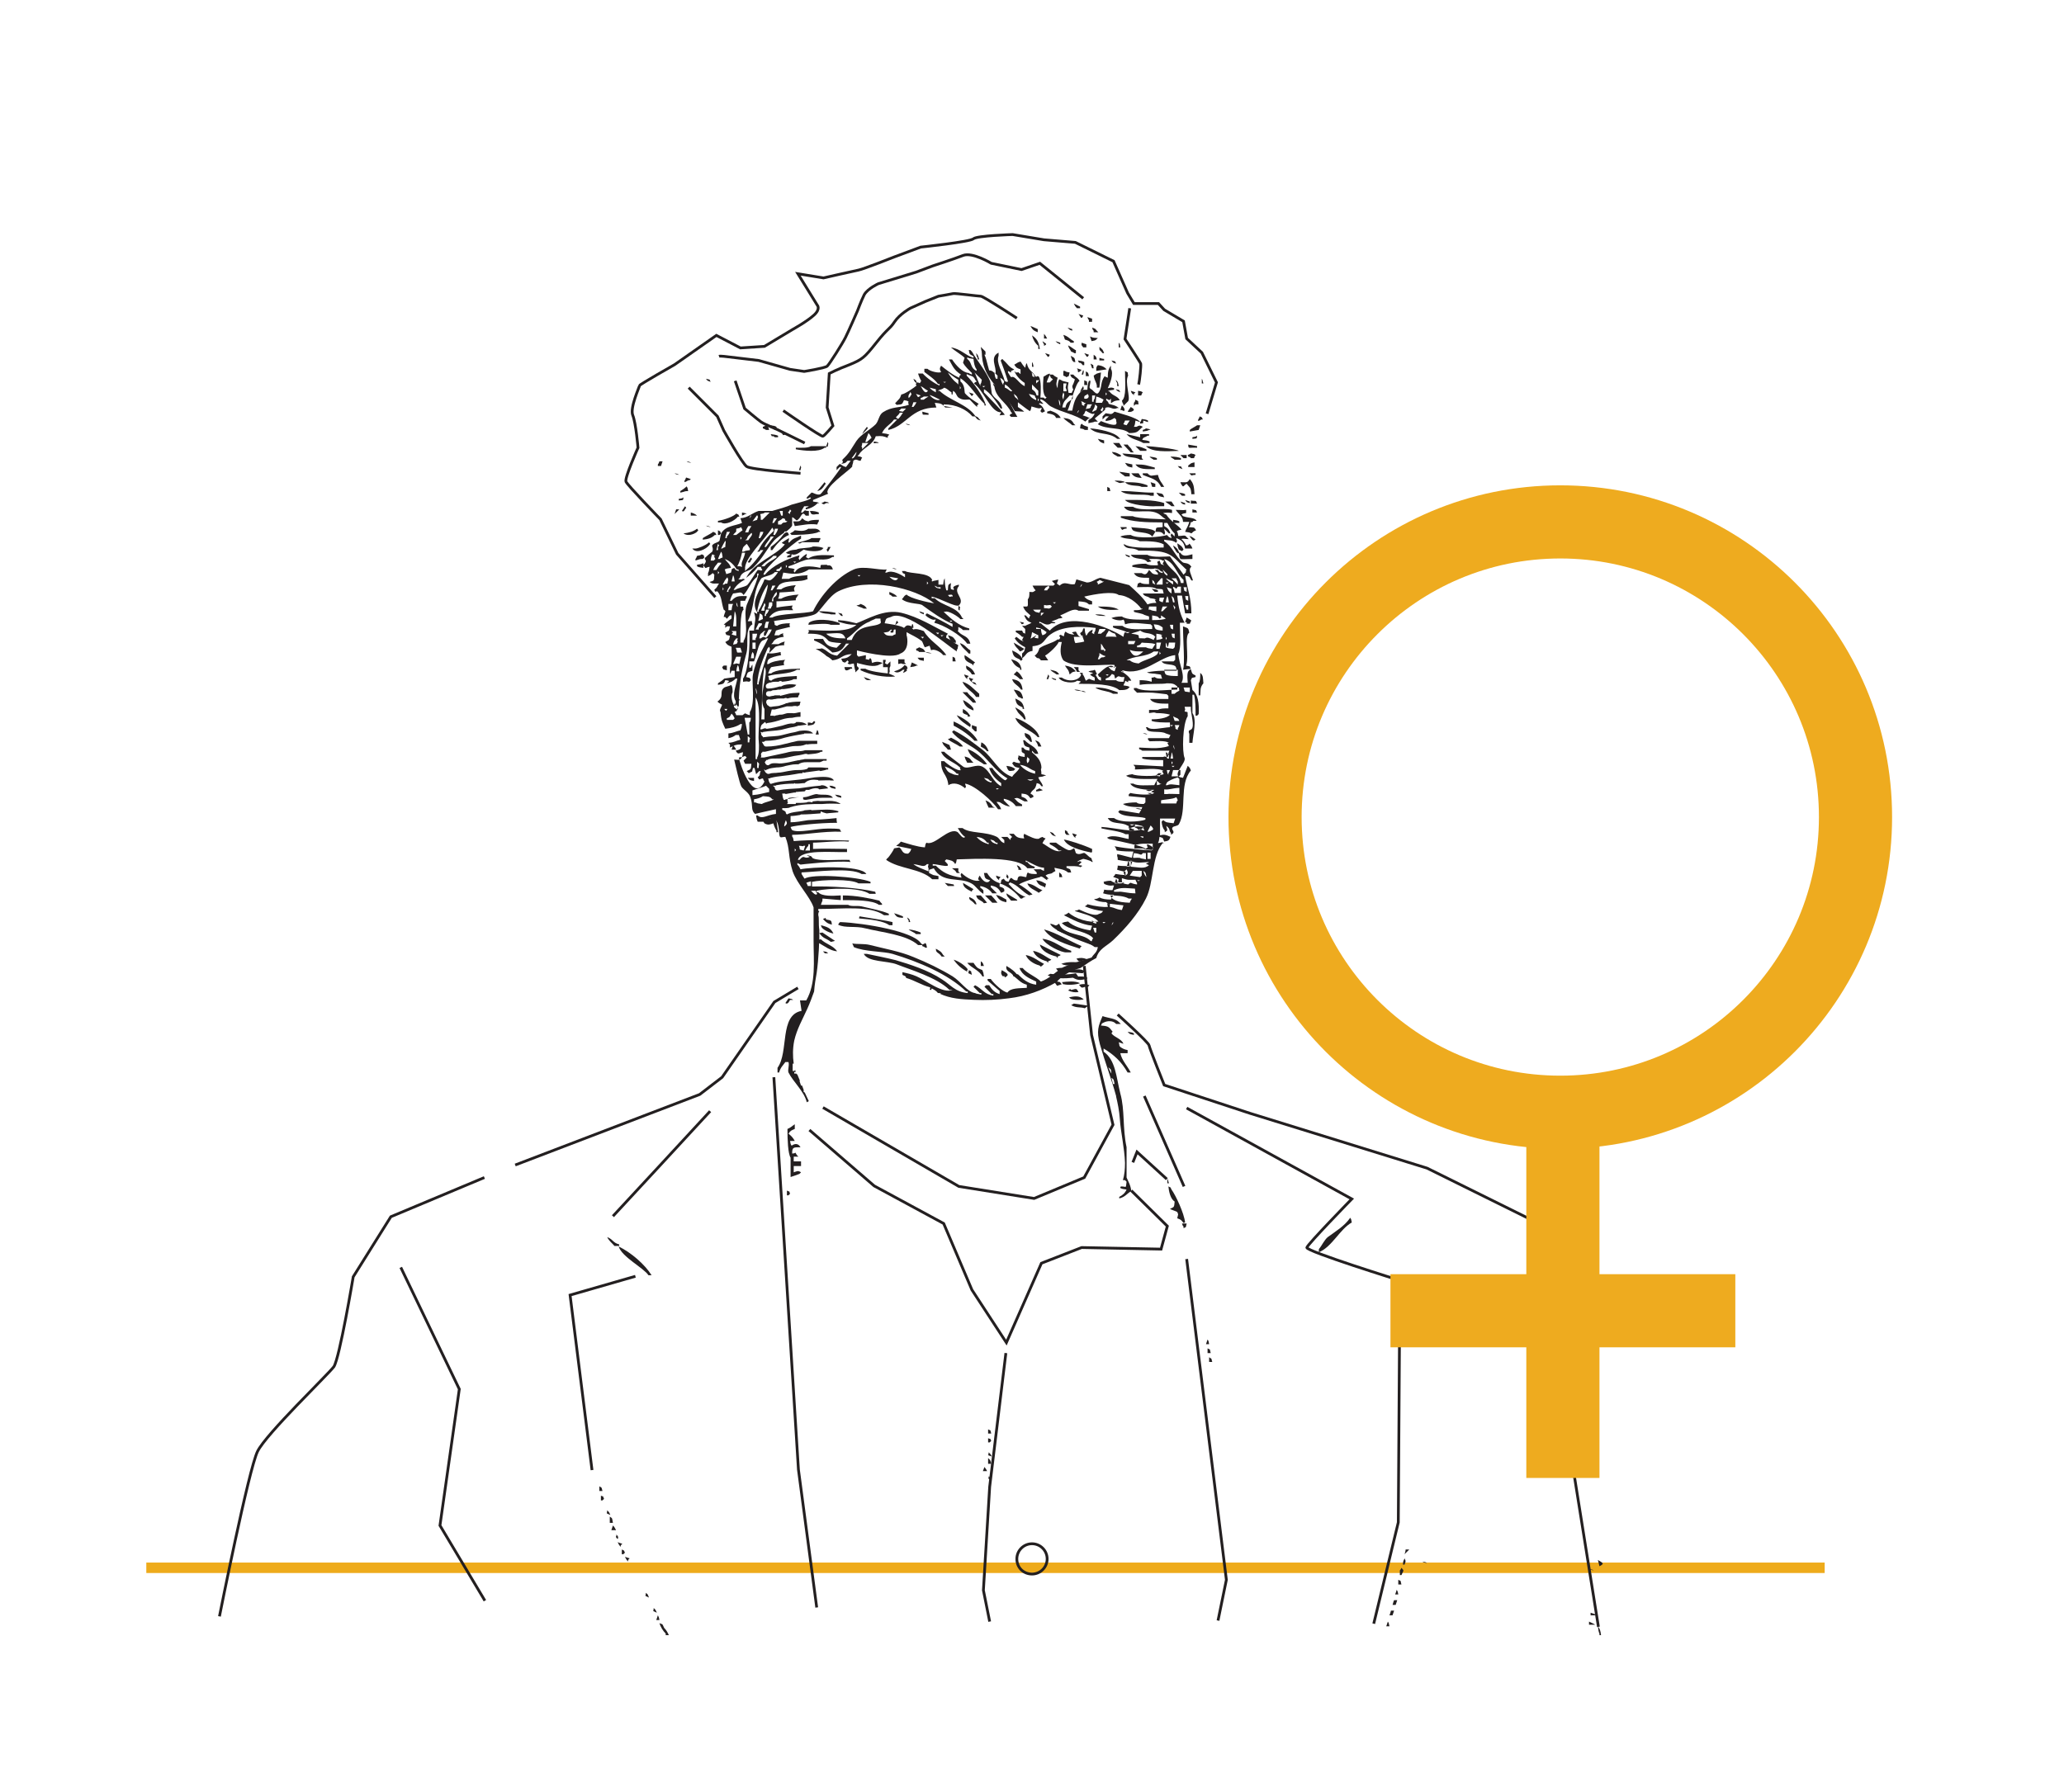 <svg enable-background="new 0 0 395 343" viewBox="0 0 395 343" xmlns="http://www.w3.org/2000/svg"><path d="m28 300.1h321.2" fill="none" stroke="#eeab1b" stroke-width="2"/><g fill="#231f20"><path d="m189.1 273.6v.8h.6c-.3-.9.1-.4-.6-.8zm.1 8.9c.2.4-.4.3.3.8.2-.5-.3-.7-.3-.8zm0-4.5c0 .8-.4.4.6.8-.3-.6-.2-.4-.6-.8zm-.8 2.8c-.1.3-.2.5-.3.8h.8c-.1-.3-.3-.5-.5-.8zm.7-5.5v.8h.3l.3-.3c-.4-.7.1-.2-.6-.5zm0 3.8v1.1h.6c-.2-.8-.1-.6-.6-1.1zm-59.2-183.3c1-.1.8 0 .9-.6-.3.2-.3.2-.9.3zm-.8-5.2c.3.2.3.2.9.3-.4-.2-.3-.2-.9-.3zm-2.3-2.3h-.6c-.2.5-.1.3-.3.6v.3h.6zm4.9 5.7c-.1-.6-.1-.6-.3-.9-.3.3-.7.6-1.2.9v.3c1-.2.7-.3 1.5-.3zm50.6 31.7v.9h.6c-.3-1 .1-.5-.6-.9zm3.1-.6h.3v-.6c-.8-.5-1-1.1-2-1.4.4.9 1.1 1.3 1.7 2zm.6 5.4c.4.5.2.3.9.6-.5-.7 0-.3-.9-.6zm-3.5 8.4c1.4.7 3 1.8 4 2.9h.6c-.8-1.6-3-3-4.6-3.7zm4.9-6.1c-1-.8-1.8-1.9-3.2-2.3.5 1.3 1.9 1.8 2.6 2.9h.6zm-2.6-3.1.3.3v-.3l.3-.3-.9-.3c.2.5.1.3.3.6zm1.2-.6h.6c-.3-.9-.9-1.3-1.7-1.7-.1 1.1.5.6 1.1 1.7zm.3.9-.9-.3c.2.5.1.3.3.6l.3.3v-.3c.1-.2.2-.2.3-.3zm7.4 0c.3 1 1 1 1.7 2h.3c-.2-1.4-.7-1.8-2-2zm.9-1.5-.6.6c.4.2.8.5 1.2.9h.6c-.4-.7-.6-1.1-1.2-1.5zm-.6 3.5c.3.5.6 1 .9 1.4.5.2.3.1.6.3h.3c-.3-1.3-.6-1.5-1.8-1.7zm-.5-5.8c.5.9.8 1.3 1.7 1.7v.3h.3c-.2-1.3-.8-1.7-2-2zm-5.8 16.7c.5.3.8.4 1.2.9h.3c-.3-.8-.7-1.4-1.4-1.7zm-1.7-15.8.3.3v-.3l.3-.3c-.7-.5-1.3-1-2-1.4-.1.9.3 1.2 1.4 1.7zm13.5 24.1-.6-.3c-.3.2-.1.1-.6.3v.3c.2 0 1.5-.2 1.2-.3zm-9.5 3.2c-.4-.6-.6-.9-1.4-1.2.2.5.4 1 .6 1.4h1.2zm-8.6-10.9h.6l-.3-.9c-.7-.3-.5-.2-1.4-.6.3.9.6.8 1.1 1.5zm-7.2-15.8c.7-.1.8-.1 1.2-.3h.3c-.3-.2-.8-.4-1.2-.6zm10.1 15.2c-.5-.8-1.5-1.3-2.3-1.7-.3.2-.1.1-.6.3.7.6 1.6.9 2.3 1.4zm1.4-5.8c-.4-.7-.7-1-1.4-1.4-.1.8-.2.8.9 1.2v.3zm-.6-4.6h-.9l2 2h.6c-.4-1-1.1-1.1-1.7-2zm1.2 3.2c-.1-.4-1.1-1.3-2-1.7.3 1.2 1 1.6 2 2zm20.7 48.5c-1.3 0-2.6-.2-3.9.3 1.2.6 2.6.1 3.8.5l.4-.4zm1.5 4.4c-.8-.3-1.2-.3-2-.1.5.6.4.7 1.4.3l.2.2zm-4.4-3.1c-.8-.3-1.2-.3-2-.1.5.6.4.7 1.4.3l.2.2zm1 0-.7.6c.9.1 1.9.1 2.8.2l.4-.4c-.9-.6-1.5-.2-2.5-.4zm2.9 1.6c-.3-.2-1.7-.3-2.7 0 1 .7 1.8.5 2.8.2zm-49.5-4.6c-.5-.4-.2-.3-1-.4.6.6.1.3 1 .4zm-1.8-2c1.1.6 2.2 1.5 3.5 1.6-.7-1.1-2.2-1.4-3.1-2.3l-.6.1zm.8-4.6c.5.6.9.9 1.7 1.1-.1-.8 0-.8-1.1-1l-.1-.3zm1.5 4.4.8-.2c-.8-.5-1.6-1.1-2.4-1.6l-.6.1c.7 1.1 1.4 1 2.2 1.7zm-1.8-2.9c.1.4 1.3 1.1 2.3 1.3-.5-1.1-1.3-1.3-2.4-1.6zm27.9-31.4h1.2l-.3-.3c-.4-.6-.6-.7-1.4-.9.2.8.3.7.5 1.2zm1.5-6h.3v-.9l-.9-.3c0 .9-.1.4.6 1.2zm1.7 6.3h.6c-.7-1.1-2.4-2.5-3.7-2.9.5 1.7 1.9 2 3.1 2.9zm-2.6-7.1v-.3c.2-.2.1 0 0-.3-.5-.6-1.8-1.4-2.6-1.7.5 1 1.7 1.7 2.6 2.3z"/><path d="m205.9 186.3c-1.5.3-3.5.3-4.9.1l-.5.3c1.6.8 4.1.6 5.9.3zm-1.5 3.3c.8.3 1.2.4 2 .3-.4-.7-.3-.7-1.4-.4l-.2-.2zm3.2 3.4.7-.5c-.9-.1-1.9-.3-2.8-.4l-.5.3c1 .6 1.7.3 2.6.6zm-2.8-1.9c.3.3 1.7.4 2.6.2-.9-.8-1.8-.6-2.8-.4zm-2.8-3.3-.2.2.5.7.9-.3c-.6-.7-.2-.3-1.2-.6zm1.2.2.2.2c-.1.3-.1.1.2.2.8.2 2.3.1 3.1-.2-1-.5-2.4-.3-3.5-.2zm-71-89.9v.6h1.2c-.3-.3-.8-.5-1.2-.6zm61.8 49.4.3-.3c-.5-.4-.9-.5-1.7-.6.4 1.2.5 1 1.4.9zm-46.8-65.2c-.2-.7-.1-.5-.6-.9-.3.2-.1.1-.6.3v.3c.5.2.3.1.6.3zm-4.3 16.1c-.3-.2-.3-.2-.9-.3v.6c.5-.2.3-.1.6-.3h.3c0-.1 0 0 0 0zm5.7-16.1v-.6c-.4-.2-.5-.2-1.2-.3l.9.9zm9.2 10.6c.2-.4.4-.1 0-.6-.5.6-1 1.2-1.4 1.7.8-.2 1-.5 1.4-1.1zm-7.4-9.8c-.3-.3-.2-.1-.9-.3.5.4.1.7.9.3zm2.8 6.9c.1-.7.2-.3 0-.9l-.3.9zm-4.9-6.3h.6v-.3c-.5-.2-.7-.2-1.4-.3.4.9.1 0 .8.6zm-11.2 18.7c-.4-.7.1-.2-.6-.6-.5.4-1.4.8-2 1.2v.3c1-.1 1.7-.3 2.3-.9zm-4.9-10.7-.9-.3c-.2.5-.1.3-.3.6v.3c.5-.2.3-.1.6-.3.6-.2.3 0 .6-.3zm-.8-3.4c.3.2.3.2.9.3-.4-.2-.3-.2-.9-.3zm6.6 13.8c-.4-.7.1-.2-.6-.6v.9h.3zm-2.9-1.5c.3.2.3.2.9.3-.3-.2-.3-.1-.9-.3zm6.1-1.7h.3c-.4-.7.1-.2-.6-.6-.4.5-2.2 1.2-3.5 1.4v.3h.6c.8.6 2.6-.3 3.2-1.1zm-5.2-25.8c-.4-.7.1-.3-.9-.6.4.5.2.3.9.6zm21.8 12.6h.3v-.3h-2.9c-.6.4-1.9.3-2.9.3v.3c1.6.3 4.4.6 5.5-.3zm36.5 49.7c.2.5.1.3.3.6.4.8 1 1 1.4 1.7h.3c-.2-1.4-1-1.7-2-2.3zm-35.9-50.8-.3.9h.3c.1-.7.2-.4 0-.9zm35.3 39.9c.2 1.2.5 1.3 1.4 1.7l.3.3.3-.3c-.3-.8-1.1-1.3-2-1.7zm.6 12.9c.7 1.9 3.1 2.3 4.3 3.7h.3c-.3-1.6-3.1-3.2-4.6-3.7zm3.8 4.3c.3.5.4.5.6 1.2h.6c-.4-.9-.4-.9-1.2-1.2zm-.9.3h.3c-.2-1.2-.4-1.4-1.4-1.7 0 1 .4.8 1.1 1.7zm-1.2-17.8c-.7-.4-1.3-.8-2-1.2.3.9.7 1 1.2 1.7.5-.2.3-.1.6-.3zm-1.7 9.5c.2 1.2.5 1.3 1.4 1.7v.3h.3c-.2-1.3-.7-1.5-1.7-2zm-18.9-60.3v-.3c-.1-.2.1-.2-.6-.6.2.5.1.3.3.6.1.1.2.1.3.3zm14.6 0c.2.5.1.3.3.6.3 2.2 2.3 3 3.2 4.9.5.4 0 .1-.3.6l.3.3h1.2c-1.3-2.1-2-4.7-4.7-6.4zm-24.1 8.3c-.4.6-.6.7-.9 1.4l.9-.9c.2-.4.3-.1 0-.5zm22.7-12.1v.3h.3c-.2-.9-.1-.7-.6-1.2.1.7.1.6.3.9zm-.3-1.7h.3v-.6l-.9-.9c.1.7.1.7.3 1.2zm-1.2.9h.3c-.2-.6-.2-.8-.6-1.2.1.6.1.6.3.9zm-33.6 30.4c-.4.7-.6.6-1.7.6l.3.9c1.7-.2 2.6-.5 4.3-.3.2-.5.1-.3.3-.6v-.3c-1.1 0-1.7.1-2 .3-.9-.2-.6-.2-1.2-.6zm3.2-.8v-.3c-.5-.2-.9-.3-1.7-.3.2.5.1.3.3.6.5.2.5 0 1.4 0zm-6.1 8.3c1-.1.7.2.9-.6.9.3 1.5-.4 2.3-.9.8.3 2.7.5 3.5 0l.3-.3c-.5-.2-1.1-.3-2-.3-.7.4-2.5.2-3.2.6-1.2.1-1.3.2-2 .6.3.2.3.2.9.3-.3.2-.1.1-.6.3zm.9-4.3c.1 0 4.3 0 5.2-.6h.3c-.5-.9-1.5-.5-2.3-.6-.8.6-1.7.4-2.6.3-.3.3-.5.4-.9.6zm2 1.4h3.2c.2-.5.1-.3.3-.6v-.2h-1.7c-.5.4-2.1.7-2.6.9.4.2.3.2.8-.1zm5.5.9h-.6c.2.5-.5.2 0 .9.1.1.5-.9.6-.9zm8.6-19.9h.6c-.3-.2-.3-.2-.9-.3-.3.4.1.4.3.3zm-9.5 11.5h.6c-.3-.2-.3-.2-.9-.3-.3.2-.1.1-.6.3.5.3.4.3.9 0zm25.3 19.6c.1.3-.2 1 .3.9-.2-.6.4-.3-.3-.9zm2.9-40.5-.9-.3c.5.5.5 1.1.9.3zm-47.2 52h-.6l-.3.3c.4.7-.1.3.9.6zm38.6-48v-.3l-1.2-.3c.1.8-.1.5 1.2.6zm-4.4 1.7c.3.2.3.2.9.3-.3-.2-.3-.2-.9-.3zm-1.7 27.9c-.3-.2-.3-.2-.9-.3.4.2.3.2.9.3zm-31.3 33.6-.3.9h.9c-.2-.4-.4-.6-.6-.9zm10.9 48.8h.6c-.3-.2-.3-.2-.9-.3l-.6.9c.5.4.8-.5.9-.6zm11.8-63.7h-1.4c.1.6.2.9 1.2.3h.3zm8.6-8.9-.3.9.3-.3c.5-.3.3-.2 0-.6zm11.2 3.7c-.4-.6-.6-.7-1.4-.9l.6 1.2.9.3v-.3c.2-.2 0 0-.1-.3zm-12.6-9.2c0 .9-.1.2.6.9h.9c-.1 0 0-.3-1.5-.9zm-9.2 4.6h.3c-.4-.7.1-.3-.9-.6zm-4.3-.9c.7.6 1.9.4 2.3.6h.9v-.3c-.9-.2-2-.3-3.2-.3zm7.2-1.1c.3.2 1.1.4 1.4.6h.6c-.4-.6-.5-.6-1.2-.9-.3.2-.3.2-.8.3zm36.7 68.4v-.3c.5-.2.3-.1.6-.3-1.2-.6-2-1.4-3.5-1.7.4 1.1 1.5 1.7 2.6 2zm18.1-102v.3c.7-.1.8-.1 1.2-.3h.3c-.3-.2-.3-.2-.9-.3-.3.2 0 .1-.6.3zm6.9 4c-.6-.4-5.3-.9-6.3-.9 1.2 1.2 4 1 6.3.9zm-12.3-7.5c-.7.7-.7.4-1.7.3l-.6.6v.6l.6-.6h.6l-.6.6v.3c1.1-.2.8-.1 1.7-.6l.3.3c0 .8.2.4 0 .9-.4.4-2.2-.3-2.9-.6l-.6.6c1.6 1.1 4.7.5 6 1.7 1.8 0 1.6-.4 2.6-1.2-.5-.3-.7-.3-1.2 0h-.5c.2-.4.2-.5.3-1.2l.9.3c-.5-.9-4.4-1.8-4.9-2zm2.3 2.6c-.9-.3-.6 0-.3-.9h.9zm9.2 6.6h1.2v-.3c-.5-.2-1.1-.3-2-.3.1.2.6.4.8.6z"/><path d="m218.2 80.8v.3c.8-.2.5.2.6-.6l.9.3v-.3c-.4-.2-.5-.2-1.2-.3-.2.6-.1.3-.3.6zm8.9 6.9v-.6h-1.2l.6.6zm-10.1-12v-.3l.3-.3-.9-.3c.2.5.1.3.3.6.1 0 .2.1.3.3zm0 2.8c-.1-.2.1-.2-.6-.6l-.6.9c.7.2 1.1-.2 1.2-.3zm1.7-3.4c-.3-.2-.3-.2-.9-.3v.9h.6c.2-.5.1-.3.3-.6zm-1.7 2v.6l.3-.3h.6c-.2-.9.2-.4-.6-.9-.2.5 0 .3-.3.6zm9.8 19.5v-.3l-.9-.3c.4.5.2.4.9.6zm1.4-12.9v.3c1-.1.8 0 .9-.6-.3.2-.3.2-.9.3zm0 14.4h.9c-.4-.7.1-.3-.9-.6zm-.3-2.3v.6h1.2c-.3-.8-.2-.4-1.2-.6zm.3-10.1h.9v-.3c-.6-.1-1.2-.2-1.7-.3 0 .8.2.6.8.6zm-7.1 11.2h1.7v-.6c-1.9-.7-5.2-.6-7.5-.6.8 1 5.1 1.3 5.8 1.2zm3.7 0-.6-.9h-1.2c.3.3.8.5 1.2.9zm2.9-.6v-.3l-.9-.3c.4.5.2.4.9.6zm-12.7-18.9v.3l.9-.9c.5-.7-.7-3.7 0-4.9-.2-.9.2-.4-.6-.9 0 2.3.3 5-.6 5.7.2.6.1.4.3.7zm10.4 11.8c.4.5.2.3.9.6-.5-.8 0-.4-.9-.6zm3.4 1.7v-.3h-1.2c.7.7.2.3 1.2.3zm-1.4-1.5h1.2v-.9c-.9.2-.6.2-1.2.6zm-.6 5.2c-.4-.2-.5-.2-1.2-.3l.6.6h.6zm-6 .3v-.6c-2.6 0-3.4-.3-6.3-.3 1.3 1.1 4.6.4 5.7.9zm5.1-2.6c.2.5.1.3.3.6.3.5.4-.1.9-.3.6.8.8.6.9 2h.6c-.1-1.4-.1-2-.9-2.9-.5.8-.6.6-1.8.6zm2-4.6h.6c.2-.5.1-.3.3-.6-.3-.2-.3-.2-.9-.3-.3.2-.1.1-.6.3.3.8.2 0 .6.6zm-21.2-28.7v-.3l-1.2-.6c.3.6.2.4.6.9zm-.9 10.3c-.2-1-.1-.7-.9-1.2l.3.9.3.3zm0-2.3c-.5-.3-.8-.6-1.4-.9.2.7.3.6.6 1.2.5.2.3.1.6.3h.3v-.6zm1.7 5.8v.9h.6c-.2-1 .2-.5-.6-.9zm.3-1.7v.9h.6c-.2-.8-.1-.6-.6-.9zm-.5-4.6h.6v-.6l-.9-.3c0 .8-.2.1.3.9zm.2 1.1c.5.6.5 1.1.9.3zm-2.6-2h.6v-.3c-.8-.4-1-.9-2-1.2l.3.9c.6.2.8.2 1.1.6zm-5.1-1.7v.9h.6c-.2-.4-.4-.7-.6-.9zm1.1 4-.9-.3c.5.6.6 1.1.9.3zm2-2v-.3l-.9-.3c.5.5.3.3.9.6zm-3.1.3c.8-.4.3-.4-.3-.9.2.5.1.3.3.6zm5.4-2.9v-.3l-.9-.3c.5.5.3.4.9.6zm-.5 8c-.6-.1-.6-.1-.9-.3h-.3v.9c.5.2.3.1.6.3.7-.4.3.1.6-.9zm4.6-2.5h.6c-.2-.7-.1-.5-.6-.9zm1.1 5.4c.1-1 .2-1.9.3-2.9-.9.2-.8.2-1.4.6.2 1.2.7 1.4.6 2.3zm-.3-9.5h-.3c-.1-.1-.4.1-1.2-.3l.3.9c.6-.1.6-.1.9-.3zm3.5 4.9c-.4-.7.1-.3-.9-.6.4.5.2.4.9.6zm-4.6.9h.3c-.2-.9.2-.4-.6-.9zm5.7 8c.7.5.7-.3 0-.9l-.3.9zm-.6-4.6c-.2-.9-.1-.7-.6-1.2.2.5.1.3.3.6v.6zm0-8.3v.9h.3c-.1-.6 0-.6-.3-.9zm-5.7-4h.6v-.6l-.9-.3c.2.5.1.3.3.6zm-1.7 13.5.3-.3c.6-.6.4-.2.3-.9-.3.5-.4.5-.6 1.2zm0-4 .3-.3-.9-.3c.4.5-.1 1 .6.6 0-.1 0 0 0 0zm.6-.3-.3.9h.3c.1-.7.2-.4 0-.9zm.2-1.5c-.4-.2-.5-.2-1.2-.3.3.9.3 0 .9.9h.3zm1.8-6v.3h.9l-.3-.3c-.4-.5-.2-.3-.9-.6.2.5 0 .3.3.6zm1.1 5.2v.5h.9v-.3c-.3 0-.6-.1-.9-.2zm-3.1-8.1-.9-.3c.5.6.5 1.2.9.3zm3.7 7.2h.3c-.3-.8-.3-.7-.9-1.2 0 .9 0 .4.6 1.2zm-.9 2.3c-.4.5-.2.4-.3.6v.5c.7-.1 1.3-.2 2-.3-.4-.4-.8-.7-1.7-.8zm4.3 5.2c-.4-.7.1-.3-.9-.6.5.5.3.3.9.6zm-37.6 50.8h-1.2c.4.5.2.4 1.2.6zm50.9-43.3c.6-.1 1.2-.2 1.7-.3l.3-.9h-.6c-.4.3-1.1.6-1.4.9zm70.4 181.5-.3.9h.6c-.2-.6-.1-.5-.3-.9zm.3-.8c.3-.5-.2-.8-.3-.9.2.5-.5.3.3.9zm-68.4-190.8v.9h.3c-.2-.6-.1-.6-.3-.9zm.2 7.8c-.4-.7.1-.2-.6-.6-.2.5-.1.3-.3.6v.3c.5-.2.3-.1.6-.3zm73.9 220c.3.2.3.2.9.3-.3-.2-.3-.1-.9-.3zm-88.8-209.1h.9v-.6c-.7-.1-1.3-.2-2-.3.3.4.7.5 1.1.9zm4.3-7.8h.3v-.3h-1.7v.6c-.9-.2-1.7-.4-2.6-.6.8 1 2 1 3.2 1.7h1.2v-.3c-.5-.2-.7-.2-1.4-.3.2-.6.5-.4 1-.8zm1.5 9.8v-.6l-.9-.3.3.9zm-.3-5.2h.6v-.3c-.5-.2-.7-.2-1.4-.3.1.2.5.4.8.6zm-3.5.9c.7 1 1.9.9 3.7.9v-.3c-1.6-.4-1.7-.6-3.7-.6zm-3.4-1.5h.6v-.3c-.6-.3-.8-.5-1.7-.6.2.5.7.6 1.1.9zm3.4-2 .9.9h1.2v-.3c-.8-.3-1-.5-2.1-.6zm2.3 5.2h-.9v.3c1.6.7 2.7.7 3.5 2.3h.6c-.5-.9-.9-1.1-1.2-2.3-1.3.1-1.3.4-2-.3zm3.2 4.6c-.2-.5-.1-.3-.3-.6-.3-.2-.4-.1-1.2-.3.5.7.4.7 1.5.9zm-9.8-10.4.9.9h.9l-.6-.9zm2.3 16.4h.3v-.3h-1.2c.5.8.2.5.9.3zm2.9-13.2h.6l-.3-.3v-.6c-1.2-.1-2.5-.2-3.7-.3.7 1 2.3.5 3.4 1.2zm-1.8-1.4h.6l-.3-.3c-.3-.7-.5-.6-.9-1.2h-.8zm.3 2.3c-.5-.1-1-.2-1.4-.3.5.7.4.7 1.4.9zm1.8 2.6-.6-.9h-1.4c.5.6.8.8 2 .9zm6 8.6h1.2v-.3c-.4-.2-.5-.2-1.2-.3zm2.3 1.7c.7.1.8.1 1.2.3.4-.3.2-.3.9-.6-.4-.7-.4-.5-1.4-.6.4-.5.2-.4.3-.6.2-.8.1 0 .6-.6h.6c-.4-.7-1.6-.5-2.6-.9l-.3-.3c.3-.2.3-.2.9-.3v-.6c-.9.1-.8 0-2 0 .7 1 1.4 1.3 1.4 2.3h1.2c-.1.4-.4 1.1-.6 1.4zm-7.2-8.6v-.3c-1.3-.5-2.2-.6-4.3-.6.8.9 2.5.5 3.2.9zm9.2 10c-.4-.1-.4-.4-1.2-.6.4.4.7 1.3 1.2.6zm-13.5-10.9c-.4-.3-1.2-.3-2-.3.3.2.1.1.6.3.5.3.5.1 1.4 0zm9.2 12.1c.2.7.3.6.6 1.2l.3.3h.3c-.3-.9-.6-1.1-1.2-1.5zm1.7 1.1.3-.3c-.3-.7-.6-.8-1.2-1.2.1.7.1.7.3 1.2zm2 1.5v-.9c-.9.2-1.8.6-2.3-.3h-.3c.1.7.1.8.3 1.2.2.1 1.4 0 2.3 0zm-16.3-13.8v.8h.6c-.3-.9.1-.4-.6-.8zm2.5-9.2-.3-.3c-.9-1-3.8-1.6-5.5-1.7 1.5 1.4 3.5.6 5.2 2zm-3.1.3-1.2-.3c.4.6.4.6 1.2.9zm-20.4 88.5c-.4-.5-.8-1-1.2-1.4h-1.2l1.4 1.4zm1.7-.6c-.8-.4-1-.7-2-.9.5.8.8 1.2 2 1.4zm1.4 14.7h.9c-.6-.9-1.4-1.5-2.3-2-.2 1.2.9 1 1.4 2zm-1.7.2c1-.5.5-.8-.6-1.4-.1.7-.2.3 0 .9.4.7.4-.2.6.5zm-4.6-3.1v.9h.6c-.3-.7-.1-.5-.6-.9zm15.1-16.1h.5c-.2-.7-.1-.5-.6-.9v.8c0 .1 0 .1.1.1zm-13.9 4.9c-.4-.5-.8-1-1.2-1.4h-.9c.2.5.1.3.3.6.4.4.8.4 1.2.9zm-8.7 10.3h.6l-.3-.3c-.4-.7-.7-.8-1.4-1.2 0 .9.5.6 1.1 1.5zm5.8-12.6.3-.3c-.7-.4-1.3-.8-2-1.2 0 .8.7 1.2 1.7 1.7zm.6 2.6h.3c-.3-.9-.6-1-1.4-1.4-.1.7.4.5 1.1 1.4zm8-.9c-.7-.4-1.3-.8-2-1.2.1.7.3.6.9 1.4h1.2zm-18.4 8.3c-1.5-2.2-10.6-3.8-15.4-4-.2.1-.3.3-.4.5 1.3.7 3.4.2 5.2.7 3.2.8 7.9 1.2 10.1 3.2h.9zm6.3-11.2c-.6-.1-1.2-.2-1.7-.3l.6.6h1.2zm2.6 16.7v-.3c.2-.2.1 0 0-.3-.6-.7-1.6-1.4-2.6-1.7.7 1 1.5 1.7 2.6 2.3z"/><path d="m177.1 181.4h.3c-.1-.6-.1-.6-.3-.9-.3.2-.1.1-.6.3v.3c.5.2.3.1.6.3zm23.1-12.2c-.6-.3-.9-.6-1.9-.7.4.8.6.9 1.4 1.2.2.1.2.1.3.2.1-.3.1-.5.2-.7zm-1.4 1.7c.1-.1.2-.2.3-.2.1-.1.2-.2.4-.3-1.1-.4-1.5-1.1-2.9-1.3.4 1 1.4 1.2 2.2 1.8zm7.9 10.5.3-.3c-2.4-1-4.7-2.5-7.2-3.2 1.3 2 4.4 2.9 6.9 3.7zm-4.3 2v-.3c.5-.2.3-.1.6-.3l-4-2c.3 1.3 1.9 2 3.2 2.3 0 .1.1.2.2.3zm6.6-2.9c-1.2-2.1-5.5-1.2-6.3-3.7-.9.6-.4.3-1.7 0 .1 1.2 6.2 3.5 7.8 4zm-4.9 1.8h.9v-.3c-2-.6-3.2-2-5.5-2.3.6 1.2 3.7 2.7 4.6 2.6zm-5.2 2.5c.4.2.1.4.6 0l.3-.3c-1.2-.6-2-1.4-3.5-1.7.4 1 1.5 1.7 2.6 2zm-30.6-12.4c-2.1-.5-4.5-1-7-1v.9c2.5 0 5.7 0 6.9.9h.6v-.2c-.2-.2-.4-.4-.5-.6zm7.6-48.5c-.3.2-.1.1-.6.3.2.8.1 0 .6.6h1.2c-.4-.7-.5-.6-1.2-.9zm-9.2 6.3c-.4-.3-.8-.4-1.4-.6.5.6.4.6 1.4.6zm10.4-5.4c.3.2.5.2 1.2.3-.4-.2-.5-.2-1.2-.3zm-12.4 3.2v.3c1.9.9 4.5 1.4 6.6 1.2-.2-.2-.9-.4-1.2-.6.4-.4-.1-.8.3-1.4v-.9l-.6.6c-.8-.5-.3 0-.3-.9h-.5v1.4h.9v1.2c-1.1-.1-3.5-.4-4.3-.9zm7.2-1.8v.9c.7-.1.3-.2.9 0h.6l-.3-.3v-.6zm.9 2h.3l-.3.6c.5-.2.3-.1.6-.3.5-.4-.2-.1.3-.6-.4-.7.1-.2-.6-.6-.4.6-1.2 1-2 1.2.5.4 1.1.2 1.7-.3zm0 47.2c-.7-.3-.8-.3-1.7-.6.5.7.5.8 1.7.9zm3.4 3.4v-.3c-.7-.3-1.4-.5-2.3-.6.4.4 1 .5 1.4.9zm-2.3-2.3h.3c-.2-.7-.1-.5-.6-.9.2.5.1.3.3.6zm22.1-97.7c-.3-.3-.7-.6-1.2-.9v-.9c.8.6 1.5 1.2 2.3 1.7.2-.3.2-.3.3-.9.8.2 1.4.5 1.7.3h.3l-.3.6.3.3c.5-.2.3-.1.6-.3-.3-.3-.3-.9-1.2-1.4.5-.3 0 0 .9 0l-.6-.6v-.3c1 .3 1.3 1 2 1.4 2.2 1.2 4.7 1.5 6.6 2.9l.6-.6h.3c-.4-.3-.8-.4-1.4-.6l.3-.3c.2-.5.1-.3.3-.6.1.1 1.3.8 1.4.6h.3c-.4.7-.5.8-1.2 1.2v.6c.8-.2.8-.1 1.2-.3h.6l-.6-.6c.7-.6 1.4-1.1 2-1.7v-.3c.9-.5 1.4.5 2.3 0h.3c-.4-.4-1.1-.6-1.2-.6-1.3-.3-.3-.2-1.2-.9v-.3l.6.3.3-.3v.9c.6-.4.6-.5 1.7-.6-.5-.9-1.4-.8-2-1.7h-.3c.3-.2.5-.2 1.2-.3v-.3c-.7-.2-.5-.1-1.2 0 .4-.8 1.2-2.8.6-3.7v-.6c-.5.6-.6 1.2-.6 2.3-.5-.2-.3-.1-.6-.3-.9 1.2-.4 2.2-1.2 3.2-.3.4-.8-.2-1.2-.6-.8-.4-.4-.5-.3-1.7h-.3c-.3.6-.3 1.7-.3 1.7h-.9c-1.2 1.2-1.6 1.9-2 4h-.9c.6-1.3 1.5-5.2 2.3-5.7-.4-.7-.7-.6-1.2-1.2h-.6c.3.7.3.5.9.9-.4 1.5-.7 1-.3 2-.2.3-.1.1-.3.6h-.6c-.2-1-.2-1 0-2l-1.2-.3c-.3-.2-.1-.1-.6-.3-.2.5-.3.9-.3 1.7-.4-.7-.2-1.2 0-2-.4-.2-.6-.3-.9-.6h-.6c.2.7.1.5.6.9l-.6.6h-.6c.1-.4.4-1.1.6-1.4v-.3c-.7.2-.6.3-1.2.6-.1 1.4-.3 3.5.6 4-.4.2-.1.4-.6 0h-.6c.1-1 .2-3.3-.3-4-.5-.3 0 0-.6 0-.6-1.1-1.4-1.1-1.7-2.6-.2.3-.2.3-.3.9-.3-.3-.6-.7-.9-1.2-.7.2-.6.3-1.2.6.4.6.4.6 1.2.9v.9c-.7-.5 0-.3-.9-.3l-.3-.3c.4 1 1.2 1.8 2 2.3v.6c-1.1-.4-1.8-2.1-2.6-1.7-.2-.2-.4-.6-.6-.9v-.3l.6.3v-.3c.5-.2.3-.1.6-.3-1-.4-1.3-1.1-2-1.7l-.3-.3-.3.3c.5 1.3 1 2.7 1.4 4-.5.3 0 0-.6 0-.5-1.9-1.7-3.5-1.2-4.9v-.6c-1.8.9-.3 2.8-.6 4-.3-.1-.5-.6-1.2-.6-.4-1.2-.6-3-1.4-3.7-.1 5.5 3.9 7.1 6.3 11.5l1.8.1zm15.6-3.7c.2.4.4.1 0 .6zm-.6 3.4v.3c-.7-.5-.3-.1 0-.9.2.5.3.2 0 .6zm-1.2-2.6c.7.2.9.3 1.4.6l-.3.6h-1.2zm0 2.6c-.5.2-.3.1-.6.3h-.2c.3-.6.4-.5.6-1.4.6.6.4.3.2 1.1zm-.8-2.8h.6c-.1.6-.1.6-.3.9v.3h-.3zm0 1.7c-.4.5-.2.4-.3.6-.3.3-.3.1-.9.3l.3-.9zm-.9-2c.5.4.2 1.1-.6.9-.1-.8.4-.5.6-.9zm-.6 1.7h.3l-.3.3v.3c-.8-.3-.2-.1-.6-.9.6.2.3.1.6.3zm-1.1 1.4s.2.2-.3.6zm-2.9-5.1h.6c-.1.8-.3.6 0 1.2v.3h-.6zm0 1.7c.3.5.1.5 0 1.4-.3-.6-.2-.8 0-1.4zm1.2.6h.6v.6c-.7.6-1.2.6-1.4 1.7h-.6c.2-1.4.8-1.5 1.4-2.3zm-1.8 2c-.2-.3-.2-.5-.3-1.2.3.3.3.5.3 1.2zm-4.3-.9v-.6c.2.5.4.2 0 .6zm-.3-4h.6l-.3.3-.3.3zm-.3-.6c-.8-.3-.2-.1-.6-.9.5.4.4.2.6.9zm-.5 1.4 1.2 1.2v.9h-.3c-.3-.8-.3-.7-.9-1.2zm.5 2.1c.2.5.1.3.3.6v.3c-.7-.3-1.1-.6-1.4-1.2.4.1.8.2 1.1.3zm-7.1-3.2h-.3c-.2-.4-.2-.5-.3-1.2l.6.6zm1.1.9v.3c-.3-.4-.4-.8-.6-1.4.5.3 1 .7.6 1.1zm.3.8v-.6c.7.3.8.7 1.4 1.2-.2.4-.7-.4-1.4-.6zm1.7 1.2c.6.4.6.4.9 1.2l-.3-.3c-.5-.4-.3-.2-.6-.9zm12.7 6.6c.6.1.6.1.9.3h.6v-.6c-.6-.2-.8-.2-1.2-.6-.3.3-.2.3-.3.9z"/><path d="m203.5 80c.5.6 1.2.9 1.7 1.4h.6l-.3-.3c-.4-.8-1-1-2-1.1zm-3.1-1.2v.3c1 .2 1.5.3 1.7.9h.9c-.4-.8-1.2-1.1-2-1.4-.4.2-.1 0-.6.2zm-4.4 40.5c-.3-.3-.2-.1-.9-.3.6.4.2.7.9.3zm2.6-55.7v-.6c-.5-.2-.8-.4-1.4-.6.4.7.6.9 1.4 1.2zm-1.1 6.6h.3c-.1-.6-.1-.6-.3-.9zm0-6c.2.8.6 1.5 1.2 2v.6h.3c-.2-1.4-.6-2-1.5-2.6zm0 79.8v-.3l.6.6h.6c-.4-1.5-1.7-1.6-2.6-2.6h-.3c.2 1.1.2 1.1 1.2 1.4v.6c-.9-.2-.7-.1-1.2-.6h-.3c.1 1-.2.7.6 1.2v.6c-.7-.1-.7-.1-1.2-.3v.3c-.2.4-.1.4.3.9v.3c-.7-.1-.7-.1-1.2-.3l-.3.3c.5.7.4.7 1.4.9-.4.8-1 1-1.4 1.7-2.6-.9-3.7-3.7-5.7-5.2-1.7-1.3-3.6-2.8-5.5-3.7l-.3.3c1.1 1.5 3.1 2.3 4.6 3.4 2.2 1.6 3.6 4.1 6 5.5l-.3.3c-.2.4-2.3-1.7-2.6-2.3h-.6c.4 1.3 1.3 2.2 2.3 2.9v.6c-1.7-.9-2-2.8-3.5-3.7-1.2-.7-2.7.5-3.7 0-.1-.1-3.6-2.7-3.7-2.9h-.6c.6 1.5 2.4 1.9 3.5 2.9.5.4-.2.1.3.6-.6.3-2.6-1.1-3.2-1.7h-.6c0 2.6 1.1 2.2 1.4 4.6.9-.6 2.2-.3 3.2.6.3-.6.1-.2 0-.9 1.9.3 5.4 3.5 6.3 4.9h.6c-.3-.8-.5-.8-.9-1.4h.3c.6 0 .9.7 2.3.9l-1.2-1.2v-.3c1.1.2 1.8.7 2.3 1.4h1.2v-.3c-.5-.3-.8-.4-1.2-.9l-.3-.3h.3c.3-.3 1.5.6 1.7.6h.6c-.4-.6-.4-.6-1.2-.9v-.6c1 .1 1.2.2 1.7.9.5-.2.3-.1.6-.3-.1-.2.1-.2-.6-.6.5-1 .9-.5 1.2-2 .7.2.5.1.9.6h.3c-.3-.9-.6-.9-.9-1.7.6-.2.6 0 1.2-.3h.3c-.3-.2-.3-.2-.9-.3 0-.9-.2-.8 0-1.2 0-1.5-1-2.3-1.8-3zm-14.1 4.4c-.7-.1-.8-.1-1.2-.3-.9-.3-1-.7-1.4-1.4.9.3 1.8.8 2.3 1.4h.3zm6.3 1.4c-.7-.2-1-.4-1.4-.9.9.2.7.1 1.2.6h.3zm.9 1.1h.6c-.5.2-.2.4-.6 0zm6-6c.6.6.4.2.3.9l-.3.3c-.2-.7-.1-.5 0-1.2zm0 4.3h1.2c-.5.3-.7.3-1.2 0zm1.5-1.1c-1.1-.2-2.3-.9-2.9-1.7 1.5.2 1.7.8 2.9 1.2zm10.8 15.1s0-.1.1-.1v-.6c-1.7-.8-4.6-1.7-5.4-1.8.6 1.4 3.3 2.1 5.3 2.5zm-1.1-30.7c-.3-.2-.3-.2-.9-.3.4.3.3.2.9.3zm5.2.3h.9v-.3c-1.4-.4-2.2-.9-4.3-.9.9.7 2.5.6 3.4 1.2zm-6-.5c-.4-.2-.7-.3-1.4-.3.3.2.6.2 1.4.3zm-1.5 27.8.3.3v-.3l.3-.3-.9-.3c.2.5.1.3.3.6zm-14.6 8.1.3.3v-.3l.3-.3-.9-.3c.2.5 0 .3.3.6zm1.7-.9c.3.4-.4.3.3.9.3-.5-.2-.8-.3-.9zm11.5-7.5h.6l-.3-.3c-.4-.7.1-.2-.6-.6.1.9-.2.2.3.9zm-20.7 6.4h-1.2c.4.4.5.2.9.9h.6l-.3-.3zm19.3-37.1c-.4-.7-.9-.7-1.7-.9.3.4.7.5 1.2.9zm-2.1 0-.3.9h.3c.2-.7.3-.4 0-.9zm1.5 1.1v-.2l-.9-.3c.4.4.2.3.9.5zm0 29.9-.3-.3c-.4-.5-.2-.3-.9-.6.4.6.4.7 1.2.9zm-7.5 5.5c.2.5.1.3.3.6v.3h.6c-.4-.7-.3-.6-.9-.9z"/><path d="m207.3 164.4s1.2.2 1.7.6h.1v-.1c-.1-.2-.2-.4-.2-.6-.6-.3-.7-.6-1.3-1-.3-.2-1 .5-1.7 0l-.3-.9c-.2-.1-.6.5-1.2.3s-1.8-1-2.3-1.4h-1.2v.3c.6.3 1.3.7 1.7 1.2h.6c-1.1.6-2.8-.9-3.7-1.4.3-.6.2-.4.6-.9-.5-.2-.3-.1-.6-.3-.6.2-.6.3-.6.3-.6.3-1.9-.4-2.9-.9-.2.7-.1.2 0 .9-1.2-.1-1.4-.2-2-.9h-.9l.6.6-.3.3v.3l-.6-.6h-1.2l.6.6v.6c-.8-.3-.8-.8-1.4-1.2-2.2-1.1-5.2-.6-6.6-1.7h-.9c.4.7.8 1.3 1.4 1.7-.4.5-1-.5-1.4-.9-1.7-1.1-4.4 2.7-6 2-.2.3-.2.3-.3.9-1.5-.1-3.2-.7-4.6-1.1-.2.3-.6.6-.9.8 1 .2 2 .4 2.9.6-.2.5-.1.3-.3.6l-.3.3c-1.2.1-1.1-.8-1.7-1.2-.3.1-.7.1-1 .2-.1.3-.3.6-.5.9-.3.4-.5.8-.9 1.1 0 .1-.1.1-.1.2 2.6 1.8 6.6 1.6 8.8 3.7h1.2v-.6c-.8-.2-.8-.1-1.2-.3l-.6-.3v-.6l.9-.3c1.7 3 4.9 1.6 7.2 2.9.8.4 1.4 1.5 2.3 2v-.3c0-.4.1-.4-.6-.9v-.3c1.1.2 1.8.7 2.3 1.4h.9l-1.2-1.2v-.3c1.2.2 1.5.6 2 1.4.5-.2.3-.1.6-.3 0-.4.1-.6-.9-.9v-.6c1.5.4 3.2 1.8 4 2.9h.3c.2-.2.4-.3.7-.3-1.2-.4-2.3-1.4-3-2.2l-.3-.3.3-.3c1.5.5 2.3 1.8 3.7 2.5.1-.1.2-.1.3-.1l.3-.1c-.6-.6-2.1-1.7-2.6-1.9.9-.6 3.1-1.2 4-1.4.3-.4.9.3 1.4.6v-.3h.3l-.6-.6c.6-.5 1-.2 1.4-.6.8-.5.4 0 .3-.9.6.2 1.8.2 2.6.9h.6c-.3-.8 0-.5-.9-.9v-.3c.9 0 2-.1 2.7.2.1-.1.2-.2.3-.2-.1-.2 0-.1-.7-.2l.6-.6c-.6-.3-.2-.1-.9 0 .7-.5.5-.3 1.2-.6zm-29.6 1.8v.6c-.9-.4-2.2-.8-2.9-1.4 1.5.2 2 .7 2.6 0h.3c-.1.7-.2.3 0 .8zm12.9-4.9h.3v.3c-.8-.2-1-.3-1.4-.9.8.2.6.1 1.1.6zm-1.7 0h.3v.3c-1-.3-1.7-.7-2.3-1.4 1 .1 1.5.4 2 1.1zm10.9 5.4c-.5-.2-.3-.1-.6-.3h-1.4l.6.6v.3c-.8 0-1.3 0-1.7-.3-.2.3-.2.3-.3.9-.9-.1-1.6-.6-1.7.6-1.2.2-1-1.3-1.7.3-.7-.2-.5-.1-.9-.6-.7.4-.3-.1-.6.9-1.2-.3-2-1-2.6-2h-.6c.2 1.1.2 1.1 1.2 1.4l-.3.3c-.6.3-1.3-.4-1.7-1.2-.2.3-.1.1-.3.6.1.3-.1.1.3.3-.8.4-2.5-.4-3.5-1.4-.3.6-.1.2 0 .9-2.5-.4-3.6-1-4.9-2.3h-.6v-.3c1.3.1 2.3.5 2.9.3 0-.4-.1-.3-.6-.9l.3-.3c.9.2 1.3.2 1.7.9.2-.3.2-.3.3-.9 3.6-.1 11.9-.6 13.5 1.7h1.4v-.3c-.7-.2-1-.4-1.4-.9h-.3v-.3c1.2.6 2.5 1.4 3.5 1.4zm-41.1-16.3c.4.5.2.4 1.2.6v-.3c-.5-.2-.5-.3-1.2-.3zm-14.4-.9v-.6h-1.2c.5.5.3.4 1.2.6zm-.6-42.2c.2-.4.4-.1 0-.6l-.6.9c.4.3.6-.2.6-.3zm3.8-2.6v.6h.3c.7-1 1.9-2.4 3.2-2.9-.4-.7 0-.4-.6-.5-.1.1-.3.2-.4.3-.7 1-1.5 1.8-2.5 2.5zm79 130.1v.3c.7-.4.3.1.6-.9h-.9c.2.6.1.3.3.6zm-50.6-117.8c.4.5.2.3.9.6v-.3zm11.8-36.5-.3-.3c-.4-.5-.2-.3-.9-.6.5.6.4.7 1.2.9zm-1.4 103.8h-1.2c.8 1 2.3 1.4 2.9 2.6h.3c-.1-.7-.1-.7-.3-1.2-.8-.4-.9-.2-1.7-1.4zm40.5 49.7c-.2-1.8-1.8-5.2-2.6-6.3-.4-.7.1-.2-.6-.6.1 1 .4 2.4 1.2 2.9-.1 1.2-.1 1-.9 1.4.3.2 1.1.4 1.4.6.3.6.1.5 0 1.2.8.3.7.3 1.2.9zm-3.4-8.4v.9h.3c-.2-.6-.1-.5-.3-.9zm-6.4-27.5v-.3c-.4-.2-.5-.2-1.2-.3.5.5.3.4 1.2.6zm-102.3 86.4v.9h.6c-.3-.9.1-.4-.6-.9zm4.3 12.1v.9h.3l.3-.3c-.4-.7.1-.2-.6-.6zm-.8-1.4c.2.4.3.6.6.9v-.3l.3-.3c-.4-.1-.6-.2-.9-.3zm-.3-1.5c.3.4-.4.3.3.9.3-.5-.2-.8-.3-.9zm1.7 4.3c.2.4.3.6.6.9v-.3l.3-.3zm-3.4-8.9c0 .8-.4.4.6.9-.3-.7-.2-.5-.6-.9zm1.1 2.9-.3.9h.9c-.2-.4-.3-.6-.6-.9zm-2.3-5.7v.9h.3l.3-.3c-.4-.8.1-.3-.6-.6zm1.7 4v1.2h.6c-.2-.9 0-.8-.6-1.2zm16.7-189.1c-.6.5-1.6.8-2.6.9.8.6 2 .2 2.6-.3.2-.4.4-.1 0-.6zm17.2 126.7v.9h.3l.3-.3c-.3-.7.2-.2-.6-.6zm2.6-8.3c-.4-.7-1-.8-1.7-.3-.2-.3-.2-.3-.3-.9h.9c-.3-.6-.7-1-1.2-1.4.4-.6.5-.6 1.2-.9v-.9c-.6.4-.7.6-1.4.9 0 2.1.1 4.7.6 5.5v3.7c.6-.2 1.2-.4 1.7-.6l.3-.3c-.6-.4-.8-.2-1.4 0v-1.2h1.4v-.9h-1.4v-.9h.9l-.3-.3c-.5-.8 0-.3-.9-.3 0-1.2.2-1.2 1.6-1.2zm-28.1 88.2c0 .8-.4.4.6.9-.3-.7-.2-.5-.6-.9zm23.8-148.5c-.1-.8-.2-1.5-.3-2.3l-.3-.3h-1.7c-.3.2-.1.1-.6.3.2.5.1.3.3.6.7.4 1.1.2 1.7 0 .1.4.4 1.1.6 1.4v.3zm-22.7 151.4c.2.7.7 1.5 1.2 2v.3h.6c-.2-.5-.5-1-.9-1.4-.4-.8-.1-.6-.9-.9zm-7.8-72.1c.6 2 4.8 4.1 5.7 5.5h.6c-1.3-2.1-4-4.4-6.3-5.5zm-2.2-1.8c.4.8.9 1.1 1.4 1.7h.9v-.3c-1.2-.3-1.2-1-2.3-1.4zm7.4 68.1c0 .8-.4.4.6.9-.3-.7-.1-.5-.6-.9zm2.6 5.2c-.1-.6-.1-.5-.3-.9l-.3.9zm9.5-205.7c.2-.4.4-.1 0-.6-.6.6-2.2 1.2-2.6 1.2h-.6c.8 1.1 2.6.1 3.2-.6zm-2.3 4c.4.2.5.2 1.2.3v-.9c-.4.2-.5.2-1.2.3zm.9-2.3c-.3.2-.3.2-.9.3-.2.5-.1.3-.3.6v.3c1-.3.7-.3 1.4-.3l.3-.3c-.3-.7.2-.2-.5-.6zm-3.2-8.6c.2-.4.4-.1 0-.6l-.6.9c.4.3.5-.2.6-.3zm-1.7 0-.3.9.3-.3.6-.6zm56 88.2c0 .8-.4.4.6.9-.3-1 .1-.5-.6-.9zm33.3-30.7c-.4-.2-.7-.3-1.4-.3.4.2.7.2 1.4.3zm.9-14.4c-.3-.2-.3-.2-.9-.3.4.2.3.2.9.3zm-14.1-12.9c.3.4.3.2.6.9h.6l-.3-.3v-.6zm-1.7-.3c.4.7.7.7.9 1.7.6-.4.2-.4 1.2-.6l-.3-.3c-.5-.5-1-.7-1.8-.8zm12.4-21-.9-.3c.4.5.2.3.9.6zm-59.5 34.2c-.1-.6-.1-.6-.3-.9l-.3.9zm-.9-2.6c-.7.7-.1.3-1.2.3v.6c.7-.1.8-.1 1.2-.3.2-.5.4-.2 0-.6z"/><path d="m227.9 130.2c.4-.7-.1-.3.9-.6v-.3c-.7-.4-.6-.2-.9-1.2-.8.3-.7 1.2-.6 2.6h-1.2c.8-1.3-.4-3.3-.6-5.5.6-1.3.3-3.7.3-6h.9c-.8-1.5-1.2-2.9-1.4-5.2h.9c.2 1.2.4 2.3.6 3.4h1.2c0-2.9-.8-4.9-1.2-7.2 1 .2.7.1 1.2.9h.3c-.3-1.1-1-2.1-.3-2.6-.5-.9-1.4-.6-1.7-.9-1.4-1.1-1.9-3-3.5-4v-.3c.8.2 1.5 0 2.3.6.3-.6.1-.2 0-.9 1.1.4 1.5.9 1.7 2h1.4c-.2-.5-.1-.3-.3-.6-.5-.7 0-.1-.9 0-.3-.5-.4-.8-.9-1.2.3-.2.6 0 1.4 0l-.6-.6c-.3-.2-.6 0-1.4 0-.1-.6-.1-.6-.3-.9.3-.2.3-.2.9-.3-.5-.8-2.1-1.6-2.9-2.9-.5-.2-.3-.1-.6-.3 1-.1.8-.1 1.7 0v-.6c-1.5-.5-5.9.4-7.5-.6h-1.7c.9 1.7 4.4.3 6.3 1.2.7.3.9.7 1.7 1.2 0 0-5.5-.1-6.3-.6h-2.3v.3c2.3.8 4.7.9 8 .9v.9c-1.6.1-1.1 0-1.4.9 1.1 0 1.2 0 1.7.6.3-.6.1-.3 0-1.2l.9.9h.3c-.3-.8-.5-1-1.2-1.4v-.6h.6c.4.7.8 1.5 1.4 2v.6l-.6-.6c-.3.6-.1.2 0 .9-.7-.2-.5-.3-.9-.6-.9.4-5.7.8-6.9 0-.9 0-1.5.1-2 .3.8.6 2.8.3 3.7.9 1.9 0 3.5 0 4.6.6v.6c-1.7 0-6.1.3-7.5-.6h-.2c.7 1.2 1.6.4 2.9 1.2 6.4-.1 6.1.8 9.2 3.7-.5.4.2.1-.3.6l-.3.3c-.8-1.2-1.8-2.3-2.6-3.5-.7 0-3.4.3-4.3-.3h-3.2c.7 1.1 2.5.4 3.2 1.4 0 0 1.1-.1.6-.3l-.3-.3c.9 0 2.1-.1 2.6.3h.3l-.3.6.3.3c-.8-.3-.5 0-.9-.9-.8.5-.3 0-.3.9-.9 0-1.6.1-2.3-.3-1 0-1.9.1-2.6.3v.3c.9.2 3.9.6 4.3.3.9.2.7.1 1.2.6h.3v.3c-.7-.2-.5-.1-.9-.6h-.6l.6.6v.3c-1.3-.1-1-.3-1.7-.9-.4.7-.6 1.1-1.4.6h-1.5c.5.9 1.4.9 2.9.9v1.2c-.8 0-1.3 0-1.7-.3-.7.4-.3-.1-.6.9 1.2 0 3-.2 3.7.3 1.6.1 1.1 0 1.4.9h-4c.4.7.8.4 1.4.9.7.1.8.1 1.2.3h-.3l.3.6c-.8 0-1.2.1-1.7.3-.9-1.4-2.3-2.6-3.5-3.7l-5.5-1.4c-1 .2-1.6.9-2.6.9-.7-.2-1.3-.4-2-.6l-.3.9c-1.1.3-1.9-.7-2.9.3-.9-.6-.4-.3-.3-1.2l-1.2.3.6.6-.3.3h-4c.2.4.3.6.6.9-.7.5-.5.3-1.2.3 0 .7 0 1.1-.3 1.4 0 1.6.2 1.4-.9 1.4.4 1 .8 1.1 1.4 1.7-.2.3-.1.1-.3.6l-.6-.6h-.3c.4.8.5 1.1 1.4 1.4-.2.2-.9.4-1.2.6h-.6l.6.6v.9c-.7-.4-.2.1-.6-.6h-1.2v.3c.4.2.8.5 1.2.9h.3l-.3.6.3.3c-.8-.3-.8-.5-1.4-.9l-.3.3c.5.8 1.2 1.3 2 1.7-.2.9-.1.7-.6 1.2v.9c.9-.6.7-1.2 2-1.4v-.9c2.4-.2 2.1-1.4 3.5-2.3 2.1-1.5 5.4-1.6 8.6-1.2-.1.6-.1.6-.3.9v.3c-.8-.5-.3 0-.3-.9-.7.4-.8.5-1.2 1.2-.2-.4-.3-.7-.3-1.4h-.3c-.2.7-.1.5-.6.9.4.7-.1.2.6.6-.7.3-1-.1-1.4-.9 0 0-1.1.1-.6.3l.3.3c-.8-.1-1.2-.2-1.7-.6-.2.3-.2.3-.3.9-.5-.2-.3-.1-.6-.3-.8.4.3.2-.3.9h-.3c-1.1.8-2.4.9-3.5 1.7 0 0-.2 1-.9 1.4l.3.3c.3.4.4-.1.9.6h1.4l-.6-.9c.9-.5 2.4-2 2.6-2.6h.6c-.3 1.2-.4 2.5.3 3.5 2.3 1.7 8.3.6 9.8.9v.6c-.8-1.4-2.8.9-3.2 1.2.4.7-.1.2.6.6v.6c-.7-.3-.5-.3-.9-.9-.4-.4.4-.2 0-.6-.2-.5-.1-.3-.3-.6-.3.2-.4.1-1.2.3.3.2.3.2.9.3-.3.2-.1.1-.6.3.3.3.5.4.9.6v.6c-1.4-.3-.7-.6-1.7 0-.2-.4-.3-.9-.6-1.2v-.3h-.6l.3.3c-.2 1.1-2.3 1.6-3.7.6h-.6c.5 1 3 1.2 3.5.6 0 0 1.1.1.6.3l-.3.3c2.8 0 6.4 0 7.8 1.2.8 0 1.3 0 1.7-.3l.3-.3c-.4-.2-.5-.2-1.2-.3.2-.5.1-.3.3-.6v-.3l.6.3v-.3h.6c-.3-.7-1.1-1.3-1.7-1.7v-.3c3.9 1.2 7.1-2.6 10.1-2.9v.9l-.3.3h-2.3c.5.8 1.8.4 2.6.9.2.3.2.3.3.9-2.3 0-3.6-.1-5.7.3.5.3 1.5.2 1.7.3 1.4.2.8 0 1.2.9-.7 0-1.1 0-1.4-.3-1 .3-.5-.2-.6.9-.7-.2-1.3-.3-2.3-.3v.9c1.7-.3 4.5-.1 5.2-.3 1.2 0 1.4.1 2 .6v.6c-1.7 0-6.3.6-7.8-.3h-.5v.3l.6.6c3.1-.1 3 0 5.7.3l.3.3v.6h-3.5c.5.9 2 .9 3.5.9v.9c-.8 0-1.6 0-2 .3h-1.7v.6c.9-.1.9-.2 1.4 0 1 0 1.9.1 2.6.3-.5.7-2.4.9-3.5.9v.3c.8.3 2.2.3 3.5.3v.9c-1.6.1-3.6.7-4.3 0h-.3c.2.5.1.3.3.6.7.5 2.7.1 3.5.6l.9.3-.3.6h-4v.3l.3.3c1.2 0 3-.2 3.7.3h-.3l.3.6c-1.9.7-4.6.3-5.7.3v.3c.5.2.3.1.6.3h5.2c-.2.4-.2.5-.3 1.2-.8 0-.4-.2-.9 0h-4v.3c1 .3 2.6.3 4 .3v1.2l-5.7-.3c.5.7.3 0 .3.9 1.5 0 4.5-.4 5.5.3h-.3l.3.6c-1.5.5-5.3.4-6 0-.7.1-.7.1-1.2.3 1.2.8 4 .6 6 .6-.3.7-.3.5-.6 1.2-1.2 0-3.3.2-4-.3h-.6c.6 1.1 3.1 1.2 4.6 1.2-.3.2-.1.1-.6.3.3.2.1.1.6.3-.8.5-3.2.3-4.6 0l-.3.3v.3c1.1.1 2.1.2 3.2.3v.9l-.3.3c-.7 0-1.1 0-1.4-.3-1 0-1.9.1-2.6.3.8.6 2.3.6 3.7.6-.2.7-.3.6-.6 1.2-1.2-.2-2.5-.4-3.7-.6l-.3.3c.7 1.1 3.8.8 5.2 1.2v.3c-1 .4-4.7.7-6-.3h-1.2c.7 1.3 2.5.7 3.7 1.4.6.3.2-.1.3.6 1.2-.4 1.4-.5 2.9-.3l-.3.3c-1 1-5.5-.2-7.8-.3v.3h.1c1.2.3 3.5.5 4.5 1.1h.6v.9c-.9-.1-2.9-.9-4-.3h-.1v.1c.1.1.2.1.3.2 2.8.6 6.8 1.4 7 1.9.8-.5.3 0 .3-.9.7.2.6.3 1.2.6l-.3.6c-1.4-.1-4.6-.3-7.1-.8.1.1.1.2.2.3.1.2.2.4.2.5 1.2.2 2.3.2 3.2.2l-.3 1.2c-.9-.2-1.8-.5-2.8-.7v.4c.1.2.1.4.1.6v.1c.9.2 1.8.3 2.8.3l-.3.9c-.8 0-1.7 0-2.5-.1v.2c0 .2-.1.4-.1.6.6.2 1.2.3 1.6.4v.6c-.7 0-1.3-.1-1.9-.2-.1.1-.2.2-.2.3-.1.1-.2.2-.3.2.1.1.3.2.4.2 1 .4.6.1.6.9h1.2c-.6.4-2 .2-2.6-.3-.6 0-1 .1-1.4.2 0 .1.1.2.1.4.6.3 1.3.4 1.6.3h.3l-.3.9c-.6 0-1.1 0-1.6-.1 0 .2-.1.5-.2.7.6.2 1.2.3 2.1.3-.3.4-.3.2-.6.9-.9 0-1.6-.1-2.2-.4-.3.2-.6.3-.9.3l-.1.1c.6.3 1.4.5 2.3.5l.3.3v.6c-.8.1-2.4-.1-3.9-.5-.1.2-.3.3-.5.4 1.2.5 2.4.8 3.5.9-.4.5-.2.3-.9.6-.6.4-2.2-.2-3.7-.9-.2.1-.4.2-.6.2-.1 0-.2.1-.2.1 1.5.5 3.1.8 4.2 1.7l.3.3c-1.7.3-4.4-.5-5.7-1.7-.2.2-.6.4-.9.5 1.6.8 3.4 1.8 5.4 2l-.3.9c-1.5-.2-3.4-.8-4.3-1.7-.7.1-.7.1-1.2.3 1.4 1.4 4.1 1.4 5.7 2.6l.3.3c-.2.3-.1.1-.3.6-2.3-.6-4.2-1.7-6.3-2.6l-.3.3v.2c2.3 1.1 5.9 2.2 7.2 3.2h.6c-.2 1.1-.7 1.2-1.2 2-.4.1-5.2 1.6-5.7 2-1.2.8-2.5 2.1-4 2.6-1-1-2.6-1.5-3.5-2.6h-.6c.5 1.4 1.9 2 3.2 2.6v.6c-1.6-.2-2.6-1.1-3.5-2h-.9v.3c.9.6 1.4 1.4 2.6 1.7v.6c-1.5.1-3.1 0-3.7.9-.8-.1-2.5-1.6-3.2-2.6h-.6v.3c.8.7 1.5 1.3 2.3 2v.6c-1-.3-1.5-.9-2-1.7h-.6l-.3.3 1.4 1.4h.3v.3c-1.8-.3-2.1-1.3-3.5-2l-.3.3 1.2 1.2h.3v.3c-.8-.2-.8-.1-1.2-.3-1.5-.2-2.7-2.2-4.3-3.2-2.3-1.4-5-2.7-7.5-3.7-2.6-1.1-5.6-1.6-8.3-2.3-1.2-.3-2.4-.1-3.4-.3.1.2.2.4.3.7 2 .9 5.7.8 7.4 1.3 5 1.5 10.7 3.9 14.1 7.2h.3v.3c-2.4-.2-3.3-1.6-4.9-2.6-2.7-1.8-6.2-2.9-8.9-3.7-1.1-.3-5.5-1.2-5.5-1.2h-.6c.8 1.6 4.5 1.3 6.3 2 2.5 1 7.7 2.5 10.1 4.9h.6c-1.9.8-5.2-1.9-6.9-2.6-.9-.4-1.8-.6-2.7-.8v.5c.1.1.2.1.4.2s.3.2.3.4c1.7.5 3 1.4 4.6 1.8v.3l-.1.1c.1.1.2.1.3.1 0-.1.1-.2.1-.3.5.3.8.4 1.2.9h.6c-.1.1-.2.1-.3.1 2.1 1 4.3 1.1 6.6 1.2 2.2.1 4.5 0 6.7-.3 3.3-.4 6.3-1.5 9.1-3.1 1.2-1.4 2.8-2.2 4.6-2.7 1-.7 2-1.4 3-1.9.5-1.8 1.9-2.2 3.2-3.4 2.4-2.3 4.8-5 6.3-8 1.5-2.9 1.1-8.1 3.2-10.6h.3c-.6-.3-.3-.1-1.2 0 .2-.4.2-.5.3-1.2.8.3.5 0 .9.9.6-.1.6-.1.9-.3.2-.3.1-.1.3-.6-.9-.4-1.2-.5-2-.3v-3.2h2.9l-.3.9c-1.5-.2-1.3-.1-2-.6l-.3.3c.1.8.2 1.2.6 1.7v.3c.8-.4.4-.4.3-1.2.9.7.4.8.9 1.4v.3c1.1-.6-.1-.9.3-1.4.2-.3.9-.2 1.2-.6 1.6-2.8 0-7.6 2.3-10.3-.2-.5-.1-.3-.3-.6l-.3-.3c-.3.8-.6 1.5-.9 2.3-.6-.1-.6-.1-.9-.3-.7-.8 1.5-2.6 1.2-3.5-.5-1.1-.4-6.5.6-8-.1-1 .2-.7-.6-.9.2-.7.1-.2 0-.9h1.2c-.1 1.1.6 3 .3 4-.2.7-1 .2-.6 1.2v1.7h.6c.1-1.6.9-4.4 0-5.7v-3.5h.3c.3 1 .3 2.6.3 4h.3l.3-.3c.1-2.1-.1-3.7-1.2-4.6zm-7.4-19.2c.5.4.3.2.6.9-.8-.5-.4 0-.6-.9zm2 .9h-1.2c.3-.7.5-.6.9-1.2h.3zm-16.7 11.2c-.2-.4-.2-.5-.3-1.2h1.7l.3.9c-.7.2-1.1.2-1.7.3zm11.2 35.9h-.9v-.6c.5.2.3.1.6.3h.3zm-.8-1.2h.9c-.6.3-.4.3-.9 0zm2.6 2.6c-.5-.2-.3-.1-.6-.3h.6zm.2-1.4-.9-.3c-.3.4-.1-.1-.9-.3v-.6c.5.1 1 .2 1.4.3.2.5.1.3.3.6zm-9.2 19.5h-.3l-.3-.9h.6zm0-1.7c-.7-.2-.5-.1-.9-.6.5.2.3.1.6.3h.3zm1.2-.3h.6c-.5.2-.2.4-.6 0zm.9-3.1v-.6c.2.4.3.1 0 .6zm5.1-10.1c1.4.1 1.3.6 1.7 0h.6v1.2c-.8-.2-.8-.1-1.2-.3-1.4-.1-1.4.4-1.1-.9zm-1.1 1.4c.2.3.2.5.3 1.2h-.6c.2-.5.2-.5.3-1.2zm-.3 1.7c.2.4.5.9-.3 1.2l-.3-.6zm-2 1.8c.2.3.2.3.3.9h-.6c.1-.4.2-.6.3-.9zm-.9 8.9.3-.6s.2.2-.3.6zm2-2.9c-1.4-.2-1.1-.4-2.3-.6v-.6c.9.1 1.7.2 2.6.3-.1.4-.2.6-.3.9zm1.8-2c-.2.3-.1.1-.3.6-2.4-.1-3.4-.5-3.7-1.4 1.1 0 2.7.1 3.5.6h.6zm.8-1.2c-1.5 0-2.6-.4-3.2-.3h-.9v-.3c1.3-.6 2.2-.4 4-.3zm.3-1.7c-1.5-.2-1-.6-1.7 0-1.3-.2-1.2-.3-1.2-1.2 1.4.4.8.3 2.6.3.2.5.1.3.3.6zm0-.8h.6c-.4.1-.1.3-.6 0zm.9-.9-.3.3c-.7-.1-1.3-.2-2-.3l.6-.9h1.7zm.3-.9c.5.4.4.2.6 1.2-.3-.3-.5-.8-.6-1.2zm1.1-1.1c-.9.8-1.9.4-3.5.3v-1.2c.8.6 1.9.4 3.5.3-.3.2-.1.1-.6.3.3.2.1.1.6.3zm.3-1.2h-.6v-1.2h.6zm.3-1.7c-1-.1-1.2 0-1.7-.3h-1.7v-.6c1.2-.4 2-.3 3.5-.3v1.2zm0-11.5c-.5.3-.7.3-1.2 0zm0 .6c-.5.3-.4.2-.9 0zm-.6 7.4h-.3l.6-1.2c.9.9.4.8-.3 1.2zm7.5-42.5h-.3l-.3-.9h.6zm0-1.7c-.7-.4-.3.1-.6-.9h.6zm-.3-2.6v.9c-.7-.4-.3.1-.6-.9zm-.6-1.4v.6h-.5c-.6-2.4-2.2-2.4-3.2-4.6 2 .6 2.3 2.8 3.7 4zm-2.3 3.1c.5.4.4.2.6 1.2h-.3zm.3 5.5v.9c-.7-.4-.3.1-.6-.9zm-.3-6c-.6-.4-.6-.5-.9-1.2l.9.3zm-.8.5c.2.3.2.5.3 1.2h-.6c.1-.7.1-.7.3-1.2zm-.3-2.6h.6c-.5.2-.2.4-.6 0zm0-.8c.7.2.7.4 1.4.6v.6c-.5-.4-1-.7-1.4-1.2zm1.1 0h.9c.2.5.1.3.3.6v.6c-.4-.5-.8-.8-1.2-1.2zm-1.7-1.7.9.9v.3c-.7-.4-.6-.6-.9-1.2zm.9 7.1-.9.9h-.3l.3-.9zm-.3 6.4v-.6c.2.4.3.1 0 .6zm-1.2-8.1h.9l-.3.9c-.9-.4-.6-.1-.6-.9zm0 4c.6-.3.2.1.3-.6l.9.6c-.3.2-1.3.3-2.6.3v-.9c1 .2 1 .1 1.4.6zm-3.1 6.3c-1.4 1.4-2.1.8-2.6-.3.8.3 1.3.3 2.6.3zm-2.9-1.4v-.6h1.4l-.3.6zm1.7.6v-.3c.7-.2.5-.1.9-.6.5.1 1.8 0 2.6.3l-.6.9c-.7-.1-.8-.1-1.2-.3zm3.2-1.4c-.9-.4-1.2-.6-1.7-.3-1.3-.1-1.1.2-1.2-.6-.5-.2-.7-.2-1.4-.3.3-.2 1.4-.4 1.7-.6 1 .7 1.6.3 2.6.9l.3.3c-.2.3-.1.1-.3.6zm-.9-6.4h1.4v.9c-.7-.1-.8-.1-1.2-.3h-.3zm-9.5-5.1c.5.2.3.1.6.3h.3c-.3.2-.8.4-1.2.6v-.3c-.5-.4.1-.2.3-.6zm-3.4.8s.2.2-.3.6zm-4.9 3.5c-.4.2-.1.4-.6 0zm-1.4-3.2c.2.7.1.2-.3.9h-.6c.3-.7.4-.5.9-.9zm-.9 3.7c.7.1.2.1 1.2 0l.3.3-.3.3c-.4.2-.3 0-1.2 0zm-.6.9-.3.6c-.9-.2-.7-.1-1.2-.6zm.6.6-.3.3-.3.3v-.6zm-1.1 4.9s-1.1-.1-.6-.3l.3-.3c-.4.1-1 .7-1.2.6.1 0 .3-1 .3-1.2l1.2.6v.6c0-.1 0 0 0 0zm1.4-.9c-.3.2-.1.1-.6.3-.2-.4-.2-.5-.3-1.2h-.9v-.3c1.1.2 1.3.4 2 .9zm10.3 4.9h-.3c.3-1 .3-.4.3-1.2.5.3.5.4 1.2.6-.7.5-.6-.1-1.2.6zm-.3-4.9.3-.9h1.2c-.3.6-.4.4-.9.9zm1.2 3.4v-.3h-.6v-1.2c.4.4.4.8.9 1.2-.1.2-.2.2-.3.3zm.3-2.8c.2-.7.3-.6.6-1.2.5.3.5.4 1.2.6.2.5.1.3.3.6-.1 0-1.4-.1-2.1 0zm2 5.7-.3.9c-.8-.3-.7-.3-1.2-.9.7.2.5.1 1.5 0zm-1.4 1.5c-.4.2-.1.4-.6 0zm2.8 1.4c-.7 0-1.1 0-1.4-.3h-2v-.3c.8-.3.7-.3 1.2-.9.7.4.3-.1.6.9.6-.4.4-.6 1.2-.3h.6zm-.5-2h.6c-.5.2-.2.3-.6 0zm.5-6.6c-2.9-1.9-10.6-5-14.1-1.2-.5-.4-1.2-.9-1.7-1.4h-.3v-.3c.9.3 1.4.9 2.3.3h.6c.6-.2-.6-.3-.6-.3.3-.2 1.1-.4 1.4-.6 0 0 1.1-.1.6-.3l-.3-.3c1.5-.6 2.6-1.5 3.5-.9h2v-.3c-.7-.2-1.3-.4-2-.6v-.9c1 .1 1.5.1 2 .6h.6v-.6c-.4-.2-.9-.3-1.2-.6l-.3-.3c2.1-.5 5.6-1.1 6.6-.3 1.8.1 3.5 1.5 4.3 2.6h.3c-.4.3-.9.3-1.7.3v.3c.4.2 1.6.3 2 .6l.9.3v.6c-2.1 0-4.2.1-5.2-.6-.9 0-1.5.1-2 .3.6.4 1.8.6 2.3.3.2.3.2.3.3.9 1.5-.5 3.2-.1 4.9 0l.3.3v.6c-2.4 0-4.5.3-5.7-.6h-1.8v.3c.6.3 2 .5 2.6.9h.6c-.5.3-.4.2-.9 0-.2.3-.2.3-.3.9zm6.4 3.4c-1 .8-2.5 1-3.5 1.7-.8-.1-1.2-.2-1.7-.6h-.6c1.4-.9 3.7-.6 5.2-1.7h.9c-.2.5-.1.3-.3.6zm.5 0v-.6c.2.5.4.2 0 .6zm0-1.1h-.6v-1.2h.9zm.6-2c-.4.2-.5.2-1.2.3v-1.2c.7.1.8.1 1.2.3h-.3zm0-1.5c-1.7-.1-1.4-.4-1.7-1.2 1.1.1 1.1.2 1.7.6zm2.3 3.2-.3.3c-.7-.1-1-.1-1.4-.3v-.9c.2.3.2.3.3.9.2-.3.2-.3.3-.9h1.2zm0-1.7c-.7-.4-.3.1-.6-.9h.6zm0-5.5-.3-.9c.6.6.4.3.3.9zm0-3.2c-.1-.6-.1-.6-.3-.9v-.3c.8.3.4.7.9 0h.6v1.2zm-1.7 15.6c-.2-.3-.2-.3-.3-.9h2.6v1.2c-.9 0-1.8 0-2.3-.3zm1.4 9.7c-.4.2-.1.4-.6 0zm.3 7.8c-.4.2-.1.4-.6 0zm-.6-.3v-.6c.2.4.4.1 0 .6zm.3-3.7c.2.3.2.3.3.9-.2-.4-.2-.4-.3-.9zm-.3 1.4c.2.3.2.5.3 1.2h-.5c.1-.5.2-.5.2-1.2zm-.3 3.4c-.2.5-.1.3-.3.6v.3c-.2-.3-.2-.3-.3-.9zm-.2-2.8v.6h-.3c-.2-.4-.2-.5-.3-1.2.7.2 0 .1.6.6zm-2.3 3.7.3-.3h.6l-.3.3v.3c-.1 0-1.2-.1-.6-.3zm0 2v-.9l.6.6h.3c-.4.2-.4.2-.9.3zm3.7 3.5h-2.9v-.6c.6-.2 2.3-.2 2.9-.6.2.3.1.1.3.6-.3.3-.1.1-.3.6zm.6-1.8c-.9 0-2.1-.1-2.3 0h-.6v-.9c1.1.1 1.3-.2 2.9-.3zm0-1.7c-1.1-.1-1.7-.3-2.3 0h-.3c.2-.5.1-.3.3-.6.2-.2 1.2-.7 2-.9l.3.3zm.2-2.9v.9l-.3.3h-1.4l.3-1.2zm-.5-8v.3c-.8-.3-.2-.1-.6-.9h.9c-.2.5-.1.3-.3.6zm-.6-1.4-.3-.9c.8.5.9.2 1.2.9zm.9-5.8c-.4.2-.6.3-.9.6h-.6v-1.2h1.4zm2 .3c-1.4-.2-.8 0-1.2-.9h1.2z"/><path d="m170.8 177.1v-.6c-.7-.2-3.9-.7-6.3-1.1 0 .1-.1.2-.1.4 2.4.2 4.7.5 5.8 1.3z"/><path d="m192.3 79.4c-.2-.4-3.5-3.8-4-4.3v-.6c1.2.6 2.5 2.6 3.2 3.7h.3c-.3-1.7-1.5-1.7-2-2.9-.1-.8-.2-1.5-.3-2.3-.9-2.1-2.2-3.5-3.5-5.7l-.3-.3h-.3c.2 1 .1.7.9 1.2v.3c-1.6-.5-2.4-1.7-4.3-2 .5.5 2.3 1.6 2.6 2l-.3.9c.3.7 1.2 1.5 1.7 2v.3c-.5-.2-.3-.1-.6-.3-1.2-.1-2.4-1.4-3.2-2.6h-.6c.7 1.2.9 2 2.3 2.9l-.3.3v.3c-1.1-.4-2.5-1.5-3.5-2.3-.3.5-.3.7 0 1.2-.3.3-2.1-.1-2.6-.6h-.6v.6c.9.7 2 1.4 2.6 2.3h.3v.3c-1-.4-2.5-1.5-3.2-2.3h-.9c.1.4.4 1.1.6 1.4-.5.8 0 .3-.9.3-.1.6-.3.1 0 .6-.3.3-2.3 1.7-2.9 1.7-.3.9-.4.8-1.2 1.7l.3.3c1.2-.1 1-.1 1.4-.9.6.1.6.1.9.3-.3.5 0 0 0 .6-1.8.6-3.2.3-4.9 1.4-.8.5-.8 1.6-1.4 2.3-1.1 1.1-2.8 1.9-3.7 3.2-1 1.5-1.3 2.3-2.6 3.5-.3.5 0 0 0 .6l-.3.3c.9-.2.7-.1 1.2-.6h.6l-.9 1.2c-.7-.2-.6-.3-1.2-.6l-.6.6v.6l.6-.6h.3c-.4.7-3.6 4.9-4 5.2-.6.3-1.5-.4-1.7-.3l-.9.9v.3c.5-.2.3-.1.6-.3 1.1.3-2.9 1.2-3.5 1.4-.9.4-2.6.9-3.7 1.2h-2.6c-1.3.4-2 1.3-3.5 1.4l.3.9c-1.4.6-3.1.5-4 2-.1.5-.2 1-.3 1.4-.3.4-1.1.4-1.4.9-.1.2.3.6 0 1.2-.5.4-1 .8-1.4 1.2-.2.4.7.4-.3 1.4.6.9.3.4 1.2.3-.1.7-.1.8-.3 1.2v.6c.6-.3.4-.2.9-.6l.3.3c-.1 1.2.1 1.1-.9 1.4.5.4.9.3 1.2.3h.6c-.5.7-.2.6-.9 1.2.3.6 0 .3.6.3.9 1.1.7 2 1.2 3.5.6.4.2.3 0 1.4h.3c.5.6.2.3.9-.3h.3v.6c-.3.2-.8.6-1.2.9l-.3.3h.3v.6l.3-.3h.6c-.2 1-.1.7-.9 1.2.4.7-.1.3.9.6-.2 1-.1.7-.9 1.2.4.6.5.6 1.2.9 0 1.2.2 3.3-.3 4v1.2c.2-.3.1-.1.3-.6h.6v1.2c-.7.1-1.3.2-2 .3-.3.3-.7.6-1.2.9v.3c1-.2 1.1-.1 1.4-.9 0 0 1.1.1.6.3l-.3.3c.8-.2 1.2-.4 1.7-.9h.3c-.2 1.4-1.1 3.1-.3 4.3v.9h-.3c-.4-.8-.7-1.8-.3-2.6 0-.7 0-1.1-.3-1.4-.3.3-1.1.3-1.4.6-.9.8.2 1.6-1.2 2.6.3.3.5.4.9.6-.2.6-.6 1-.3 1.4.1 1.6.4 2.1.9 3.2 1-.1 2.2-.4 2.9-.9h.3c-.1.7-.1.7-.3 1.2-.9.2-1.3.5-2.3.6v.9c.6-.1 1-.3 1.4-.6h.6l.3.9c-.9.2-1.1.5-2.3.6l.3.3v.6c.8-.4 1.1-.6 2.3-.6-.3 1-.2.9-1.2 1.2.5.9.6.4 1.4.3-.2 1.6-.6 1.5-1.7 1.4.3 1.2 1 4.5 1.4 5.2.5.7 1.4 1.1 1.7 2 .6 1.7 0 2.4.9 3.2 0 0 3-.7 4-.9v.9c-1.8.2-2.6 1.1-3.5.3h-.3c.1.7.1.7.3 1.2 1.2 0 1.8.1 2.3-.6.7.1.8.1 1.2.3.5.6.6 2 .6 2.3.1 1.4.3.9 1.2.9.9 2.2.5 3.8 1.4 6.6.9 2.5 3.3 4.8 4 6.9v6.3c0 4 .5 8.2-1.4 11.5h-1.2c.1.7.2 1.3.3 2-4.3.8-2.4 7.9-4.6 10.9v.9h.3c.3-1 .7-1.3 1.2-2h.6c.2.7-.2 1.5 0 2 .9 1.8 3 3.6 3.5 5.7.2-.1.3-.2.4-.2-.3-.6-.5-1.1-.8-1.7-.1 0-.1 0-.2-.1v-.4c-.1-.3-.2-.5-.3-.8h-.2l-.3-.9h.1c-.2-.4-.3-.8-.5-1.2-.1-.1-.2-.1-.2-.2h-.4v-.3h.3c-.1-.1-.1-.3-.1-.4l-.2.2h-.3v-1.4h.2c-.2-1.4-.2-2.9.1-4.4.5-2.2 1.6-4.1 2.5-6.1.5-1.1.9-2.2 1.3-3.3.1-1.3.3-2.5.5-3.6.2-1.4.3-2.8.4-4.3 0-.7.1-1.5.1-2.2v-1.7c-.1-.6-.1-1.2-.1-1.9 0-.3 0-.6-.1-.9 0-.3 0-.6.2-.7l-.2-.2v-.3c4.7 0 9.9-.7 12.6 1.2h.9v-.3c-1.4-.6-3.1-.9-5.2-1.4-1-.2-2 .1-2.6-.3h-5.2c.3-1 .3-.4.3-1.2 1.2.1 2.3.2 3.5.3v-.9c-1.6.1-3.6.2-4.3-.6h-.3v-.3c2.3-.5 8.2-.7 10.1.6h1.2c0-.1-.1-.3-.1-.4-3.5-.8-8.4-1.1-12.1-1v-.9c1.8-.4 7.5-.6 8.9.3h2.3v-.3c-2.4-1-11.3-1.6-12.6-.6-.2-.2-.4-.6-.6-.9v-.3c2.7-.1 9.4-1 11.5.3h.9c-1-1.8-10.9-1.3-12.6-.9-.2-.4-.3-.6-.6-.9v-.3l.6.3s6.7-.8 9.6-.5c-.1-.1-.2-.2-.2-.4-2.4-.1-5.7.3-7-.3-.4-.2.1-.4-1.2-.6.3.2.1.1.6.3-1.2.6-1-.6-2 .6h-.3c.5-2.1 6.5-1.4 9.4-1.5v-.6c-2.3 0-4.2-.1-6.5 0v-1.2c1.6 0 4.7-.4 6.8-.2 0-.1.1-.1.1-.2-3.3-.1-6.9-.2-10.6.1-.1-.6-.1-.6-.3-.9v-.3c2.5 0 5.8-.7 9.4-.6-.1-.1-.2-.3-.3-.5-.7-.1-1.5-.1-2.2-.1-2.4 0-5.7.9-6.9.3-.2-.3-.1-.1-.3-.6.9-.3 5.4-.8 8.9-.8-.1-.3-.1-.6-.1-.9-1.8.2-3.6.3-5.5.4-1.2.2-2.3.4-3.3.4v-1.2c.6 0 1.2-.1 1.8-.2.1 0 .1-.1.2-.1 1.2 0 2.4-.1 3.7-.2 0-.1.1-.2.1-.4.3.2.7.3 1.1.4.7-.1 1.4-.1 2.2-.2 0-.1 0-.1.1-.2-1.6-.5-2.9-.3-5.3-.2l.1-.1c-.4 0-.9.1-1.3.1-.5.3-2.4.2-3.4.8-.5-.4.2-.4-.9-.9v-.3c.6 0 1 0 1.4-.1.1-.1.1-.1.2-.1 1.9-.6 4-.6 5.9-.6h.2c1.1-.1 2.5-.1 3.5 0-1.3-1-3.2-.4-4.4-.6-.3 0-.7.1-1 .1v.2c-.4-.1-.5-.1-.7-.1-.1 0-.3 0-.4.1-.7.1-1.4.1-2.1.1v.2h-1.7c.1-.1.2-.2.2-.3-.1-.1-.1-.2-.1-.4 0-.3.2-.5.5-.5.8-.1 1.7-.1 2.5-.1v.4c.1 0 .2.1.3.1h.3c1.1-.2 2.2-.4 3.2-.4h1.9c-.6-.9-2.1-.4-3.1-.7-.4 0-.8.2-1.2.3-.5.2-.9.3-1.4.3s-1.1 0-1.6.1c-.6.1-1.1.2-1.6.3h-.2v.1h-.3c-.2-.4-.2-.5-.3-1.2h.6v.1c.6-.1 1.1-.2 1.7-.3h.3v-.1c.4 0 .9-.1 1.3-.1.2 0 .4 0 .5-.1 0-.1.1-.1.1-.2h.6c.5-.2 1.1-.4 1.6-.3.2 0 .3.1.4.2.6-.1 1.1-.1 1.7-.2-.3-.4-.7-.6-1.3-.6-.1.1-.2.1-.3.1-1.3.1-2.6.3-4 .5-1.3.1-2.7.1-4 .4-.4.1-.7-.3-.6-.6-.1 0-.1-.1-.4-.3h.5c.1 0 .1-.1.2-.1 1.1-.2 2.2-.3 3.3-.3.1 0 .1-.1.2-.1 0 .1.1.1.1.1h.4c.5 0 .9-.1 1.4-.1l.1-.1c.7-.6 1.5-.6 2.4-.5.1 0 .1 0 .1.1 1 0 2.2-.1 2.4 0h.6c-.5-.9-2.4-.7-3.7-.6-1.2.2-2.4.4-3.6.5-1.5.2-3.1.2-4.6.7-.2.1-.3 0-.4-.1v-.1c-.1-.1-.2-.3-.2-.5 0-.1-.1-.2-.1-.3h.3s.1-.1.2-.1c1.5-.4 3.1-.4 4.6-.7.5-.1 1-.2 1.5-.2v-.2c.2.1.3.1.3.1.2 0 .4-.1.5-.1h.1c.7-.1 1.4-.2 2.2-.3.1 0 .2 0 .3.1.5-.1 1-.2 1.2-.3h.3v-.3c-.5 0-.9-.1-1.4-.1h-2.4c-.1.1-.1.2-.3.3-.6.2-1.2.2-1.8.2s-1.2.1-1.8.2-1.3.3-1.9.3c-.5.1-1.1 0-1.6.2-.3.1-.5 0-.6-.1-.3-.2-.2-.2-.5-.7.3.1.3.1.4.2 0-.1.1-.2.2-.2.6-.3 1.2-.3 1.8-.4.6 0 1.2-.1 1.8-.3.6-.1 1.2-.3 1.9-.3h.5c.7-.5 1.6-.4 2.5-.4h1.6c.3-.1.5-.2.7-.3h.6v-.3h-4.2c-.3.1-.7.1-1 .2l-.1.1v-.1c-.2 0-.3.1-.5.1-.6.1-1.2.3-1.9.4-.6.1-1.2.2-1.8.1-.5 0-1-.1-1.5.3-.2.2-.6 0-.7-.2 0-.1-.1-.2-.1-.2-.1-.1-.1-.1 0-.1 0-.1.1-.2.2-.3 0-.1.1-.1.1-.2 0 0 0 .1.1.1.4-.3 1-.3 1.5-.3.6 0 1.2 0 1.8-.1s1.3-.3 1.9-.4c.7-.1 1.4-.2 2.1-.4.2 0 .4 0 .5.1.9-.1 1.9-.1 2.5-.5h.3v-.3h-3.3c-.6.2-1.1.2-1.7.2-.7 0-1.3.1-2 .3l-4.2.9h-.6c0-.1.1-.2.1-.3-.1-.2-.1-.6.2-.7v-.1h.5c1.2-.3 2.5-.6 3.8-.8.7-.1 1.3-.3 2-.3s1.3 0 2-.3c.1-.1.2 0 .3 0 .6-.1 1.2-.1 1.9-.1v-.6h-3.4c-.4 0-.7.1-1.1.2-.6.1-1.1.3-1.7.4-1.1.3-2.3.5-3.5.5h-.1c-.3 0-.4-.2-.5-.4-.1-.1-.1-.2-.3-.5h.4c.1-.1.2-.2.4-.2 1.2 0 2.4-.2 3.6-.6 1.2-.3 2.3-.5 3.5-.7h.1s.1 0 .1-.1h1.7c-.5-.7-1.8-.6-2.6-.5-.6.2-1.1.3-1.7.4-.5.1-1.1.3-1.6.4-1.1.3-2.3.2-3.4.4h-.2v.1s-.1-.1-.1-.2c-.2-.1-.4-.4-.3-.6-.1-.1-.1-.2-.1-.3.1 0 .2.1.3.1s.1-.1.2-.1c1.1-.2 2.3-.2 3.4-.4.5-.1 1.1-.3 1.6-.4.6-.1 1.2-.2 1.7-.4h.2c.5-.1 1-.1 1.4-.2-.6-.5-1.3-.5-2-.5-.1.2-.4.3-.6.3-.7-.1-1.4.2-2.1.4-1 .2-1.9.5-2.9.6-.1 0-.2 0-.3-.1-.3 0-.4.1-.7.2h-.3c.2-1.1.3-.8.9-1.4.1.1.2.2.2.3.1 0 .1 0 .2-.1 1-.1 2-.4 2.9-.7.6-.2 1.3-.3 1.9-.3.4-.1.9-.2 1.6-.2v-.9c-.7.1-1.1.3-1.6.2h-.7c-.3 0-.6.1-.9.2s-.5.1-.8.1c-.1 0-.3.1-.4.1h-.1s-.2.1-.1 0c-.2.1-.4.2-.6.1h-.6l.3-1.2h.6l1.2-.3c.4-.1.7-.2 1.1-.3h1c.4-.1.8-.1 1 0 .7-.4.3.1.6-.9-1.1 0-2.1.1-2.6.3h-.1c-.1 0-.1 0-.2.1-.2.1-.4.1-.5.2h-.1c-.2.1-.4.1-.6.2-.5.1-1.1.1-1.5.2-.2 0-.4 0-.5-.2-.3-.2-.3-.1-.3-.3-.2-.2-.2-.4-.1-.7.1-.2.5-.3.7-.2h.3c.2 0 .4-.1.7-.1.3-.1.7-.1 1-.1h.6c.1 0 .2-.1.3-.1s.3 0 .4.1c.6-.2 1.2-.2 2-.2.2-.5.1-.3.3-.6v-.3c-2.3.1-1.6.1-3.7.6v-.1h-1c-.1 0-.2.1-.4.1s-.4.1-.6.1v.1c-.1 0-.1-.1-.1-.1h-.1c-.3 0-.5-.2-.5-.5s.2-.5.5-.5h.3c.1 0 .2 0 .3-.1.2-.1.5-.1.7-.1s.4-.1.6-.1h.3c.1 0 .2-.1.3-.1h.4c.8-.1 1.6-.2 2.1-.5l.3-.3c-.6-.2-2.2-.2-2.9.3h-.3c-.7.2-1.4.4-2.2.4-.1 0-.2 0-.3-.1-.2-.2-.2-.6.1-.8.1-.1.2-.1.4-.2l.1-.1v.1c.3-.1.6-.2 1-.2h.7c.2-.2.5-.2.7 0 .9-.1 1.7-.2 2.2-.5h.6v-.6c-2.1.1-4.3.2-4.9.9-.8-.3-.2-.1-.6-.9 1.4-.5 4.1-.3 5.5-1.2h.6v-.2c-1.9 0-4.8.2-5.5.9h-.6c.2-.4.3-.9.6-1.2 0 0 1-.2 2.5-.4-.1-.1-.1-.3-.1-.4 0-.2.1-.5.3-.6-1.5.1-2.7.4-3.2.8h-.3c.1-.6.1-.6.3-.9.5-.4 1.4-.6 2.4-.8-.1-.2-.1-.4-.1-.6-.9.2-1.8.4-2.5.2-.6 1.9-1.2 3.8-1.7 5.7v.3h-.3c.2-2.8 1.1-4.8 2-6.9l.3-.3c.3.6.1.3 0 1.2l1.2-1.2c.5-.2 1.1-.3 1.7-.3-.1-.2 0-.5.1-.7-.5.1-.9.3-1.2.5h-1.4l.3-.3c.3-.7 1.1-1 2.1-1.1-.1-.2-.2-.5-.1-.7-.3.1-.6.2-.8.4h-.9l.3-.9c.5-.2 1.5-.4 2.7-.7 0-.1-.1-.2-.1-.3 0-.2 0-.3.1-.4-1 0-1.9.1-2.5.5-.8-.3-.2-.1-.6-.9.8-.3 6.7-.6 8-1.4.9-.5 2.5-3.4 4.3-4.3 5.6-2.8 14.8-.7 18.4 2.3h.7-.6c-1.4-.2-4.8-1-5.4-1.7-.6.3-.4.4-.9.9 1.3 1 3.5.7 4 1.2 1.5 1.1 4 2.9 5.7 3.5v.6c-1.5-.9-3.3-1.8-4.9-2.6l-.3.3c.2.4 1.5 1.1 1.7.9h.3l-.3.6c1.7.4 5.1 2.3 6.3 4h.6c-.4-1.6-1.4-1.3-2.3-2.3-.2-.2-.1 0 0-.3v-.6c.4.2.6.3.9.6h1.2v-.3c-2-.5-3.5-1.9-4.6-2.9l-.3-.3h.3c.6-.3 2.6 1 2.9 1.4h.6l-.3-.3c-.9-2.1-3.8-2.2-5.2-3.7h-.6v-.3c1.6.3 4.4 2 5.2 1.7 1.3-1.3-1.2-2.4 0-3.7v-.3c-.7.2-1.4.4-.9.9-.5.3 0 0-.6 0-.1-.7-.1-.2 0-1.2-.7.4-.5.4-.6 1.4h-.3c-.2-.7-.3-1.3-.3-2.3-.2.3-.2.5-.3 1.2h-.9v-.9c-.8.2-.8.1-1.2.3-.2-.2-.1 0 0-.3-.6-1.5-4.2-1.1-5.2-1.7h-.6c.4.7-.1.2.6.6v.6c-.6-.4-2.4-1.5-3.5-.9h-.3l.3-.6c-1.5.2-4.5-.8-6.3 0-3.2 1.4-6.3 4.9-7.8 8-1.5.5-6.5.4-7.8 1.2h-.6c1.1-1.6 2.8-1.4 4.6-1.4-.1-.1-.1-.2-.2-.3-.1-.2 0-.4.1-.6-1 .1-2 .2-3.1.4v-1.2c.8 0 2.3-.1 3.7-.2v-.3c0-.1.1-.1.1-.2l.1-.1c0-.1.1-.1.1-.2 0 0 0-.1.1-.1.1-.1.1-.2.2-.2-1.4.1-2.6.3-3.4.8h-.6c.2-.4.2-.5.3-1.2.5 0 1.7-.1 2.9-.2-.1-.2-.2-.5-.1-.7s.2-.3.3-.5c-1.1.1-2.2.3-2.8.8h-.9c.2-.4.3-.6.6-.9 1.3-1 4-.3 5.4-1.1-.1-.1-.1-.3-.1-.4s0-.2.1-.3c-1.5.1-2.9.2-3.6.7h-1.4l.3-1.2c1.4.2 3.1.6 4.9-.6h4.6c-.2-.5-.1-.3-.3-.6-.5-.4-.5 0-.9-.3-1.3.1-1.1-.2-1.2.6-1.7-.4-4.2-.6-4.9.9-.2-.4-.4-.1 0-.6-.3-.2-.5-.2-1.2-.3v-.3c1.1-.3 1.9-.8 3.2-1.2 1.9-.5 3.9.4 5.2-.6h.3v-.3c-1.4 0-3.6-.3-4.9.6-.8-.5-.3 0-.3-.9-.5.3-1 .7-1.4 1.2-.3-.6-.1-.2 0-.9-2.5.7-5.2 2-6.6 3.7h-.3c.2-1.3 5.5-5.9 7.2-6.9v-.6c-.9.5-1.5.4-2.3 1.4-.3-.5 0 0 0-.9-.5.3-1 .6-1.4.9.3.2.1.1.6.3-1.7 2.2-5.9 3.4-7.4 6.4.8-.6 1.6-1.2 2.2-2.1h.6c.2.5.1.3.3.6-.5.3 0 0-.9 0-.6.8-1.3 2.1-2 2.9-.6.4-1.7.5-2.3.9h-.3c.5-.9 1.3-1.5 2.2-2-.5-.1-.2-.2-.7 0h-.6l.3-.3c.4-1.4 1.7-1.1 2.6-2 1.9-1.9 2.3-3.2 4-5.2.4-.4 1.1-.9 1.8-1.4.1-.1.1-.2.2-.3.1 0 .2 0 .2.1.5-.4 1-.8 1.2-1.2v-1.6c.4.1.7.6.9.6.9-.4.9-2 1.7-.9h.6v-.9c-1 0-.5-.4-1.2.3h-.3c.2-.7.3-.6.6-1.2h.9c-.3.2-.1.1-.6.3v.3c1-.2 1.7-.6 2.3-1.2h.3c-.3-.2-.5-.2-1.2-.3v-.3c1-.4 1.9-.8 2.9-1.2-1.1-1 4-4.4 4.6-5.2v-.2c.1-.3.2-.6.2-.9.6-.5.8 0 1.4 0 .2-.5.1-.3.3-.6-.3-.2-.3-.2-.9-.3l.3-.3c.8-1.4 2.6-1.7 3.2-3.5 1.4-.1 1.4 0 2.3.3v-.3l.3-.3c-.5-.2-.7-.2-1.4-.3.5-1.2 1.6-1.6 2.3-2.6h.6l-1.7 1.7v.3c3.5-.8 4.3-4.3 9.2-4.3l-.3-.9c1.2.1 1.4.2 2 .9h1.4c-.6-.1-1.2-.2-1.7-.3v-.3c2.4 0 4.4 1 5.5 2.3h.6c-1.5-2.3-4.9-3-6.9-4.9h-.3c.3-.3.6-.1 1.2-.6.8.3.7.5 1.4.9v.3c.2.6.3-.6.3-.6.7.4.6 1.1 1.2 1.4.8.5 1.6.2 2 .3.5.5.9 1 1.4 1.4v-.3l.3-.3c-.9-.6-1.9-1.2-2.6-2-.2-.1.1-1.5-.9-2.3v-.6c1.9 1.2 3 3.4 4.6 4.9v.3h.3c-.6-1.9-2.4-4.4-3.7-5.7v-.3c1 .5 1.2.2 1.7 1.2.5.4 0 .1-.3.6 1.8 1.3 3.1 5.2 4.9 5.5h.3l-.3.6zm-36.2 91.1c.2.5.1.3.3.6-.3.4-.8-.2-1.2-.6zm-.9-1.8v.9h-.6c-.2-.5-.1-.3-.3-.6.4-.2.3-.1.9-.3zm-.5-7.1h.3v1.2h-.9c.2-.4.3-.6.6-.9zm-.9.3h.3l-.3.9c-1.2-.3-.5 0-.9-.9.9 0 .5.2.9 0zm-1.7.5c.2.4.4.1 0 .6zm-1.7-5.4c.1.4.5.6-.3 1.2-.1-.2.2-1 .3-1.2zm-4.1-29.3c1 1-1.4 5.8 0 8v2h-.6c.2-3 0-6.9.6-10zm36-8.9c-.4.2-.1.4-.6 0zm0-4.6c-.6-.2-.3.4-.9-.3.3 0 1-.3.9.3zm-2.9-1.8h.6v.3c-.9-.2-.7-.1-1.2-.6.5.2.3.1.6.3zm-2-1.1c.2.4.4.1 0 .6zm-5.5-.6-.3.3c-.4.2-.9-.1-1.4-.6.6.1 1.1.2 1.7.3zm-7.2-.6c-.4.2-.1.4-.6 0zm-12.3-2.6c-.4.2-.1.4-.6 0zm-2 .6c.2.4.4.1 0 .6zm-.6-10.3v.9h-.3l-.3-.9zm-1.7 1.4h.6l-.6.9h-.3zm-2.6-.8c.6-.1.6-.1.9-.3h.9l-1.4 1.4h-.3c0-.9 0-.5-.1-1.1zm0 3.4h.6c-.2.7-.3.6-.6 1.2h-.3zm-.6-3.2c.3.6.1.2 0 .9l-.9.3zm-1.2 0s.2.2-.3.6zm-.5 2.1h.6c-.3.5-.4.5-.6 1.2h-.6c.2-.5.4-.9.6-1.2zm-.3 2.5c.3-.8.4-.6.9-1.2.4.3-.3.9-.6 1.4h-.6zm0 .9c.2.2.4.6.6.9v.3c-.7.1-.8.1-1.2.3h-.3c.2-1.1.3-.9.9-1.5zm-2-2.9c.6-.1.6-.1.9-.3.2.3.1.1.3.6-.3.2-.8.6-1.2.9h-.6c.6-.8.6-.3.6-1.2zm.8 2.1v-.6c.2.4.4.1 0 .6zm-2.6-1.5h.6c-.2.4-.3.6-.6.9v.3h-.3c.1-.7.2-.7.3-1.2zm-.3 1.7c.2.4 0 .3 0 1.2-.5.2-.3.1-.6.3h-.2c.3-.6.5-1 .8-1.5zm-.5 3.2c-.5.2-.3.1-.6.3h-.3c.2-.5.4-1 .6-1.4.2.3.2.4.3 1.1zm-.9-2.6c.2.4.4.1 0 .6v.6h-.3zm-1.4 3.2c.1-.7.1-.7.3-1.2.5.2.3.1.6.3h-.3l.3.6-.3.3zm1.4 2.6v-.6c.2.4.4.1 0 .6zm.6-2c-.3.3-.6.7-.9 1.2h-.6c.3-.8.5-.8.9-1.4h.6zm.3 5.1v-.6c.2.5.3.2 0 .6zm.3-1.1h-.3c.3-.6.5-1 .9-1.4.3.6.1.5 0 1.2-.6.1-.3-.1-.6.2zm.5 1.4c.2-.7.3-.6.6-1.2.2.4.1.4-.3.9v.3zm.3 3.5v-1.2h.9c-.2.4-.2.5-.3 1.2zm1.8 6c-.4.7.1.3-.9.6.2-.9.2-.6.6-1.2h.3c-.1.6-.3.1 0 .6zm.5 1.2.3.9c-1.4 0-.7.2-1.2-.9zm-.8-8.7c.2.3.2.3.3.9-.3-.3-.2-.3-.3-.9zm0 4.6h-.6c.1-1 .2-1.9.3-2.9.4.6.3 1.9.3 2.9zm-.9 1.5.3-.3-.3-.3h.9v.9c-.6-.2-.6-.1-.9-.3zm.6 5.7h-.3c.4-.9.3-.7.6-1.4h.9c-.1.5-.2 1-.3 1.4-.7-.1-.4-.2-.9 0zm.3 1.4c.1-.7.1-.7.3-1.2.2.3.2.5.3 1.2zm-.3 6.1.6.6v.6c-.5-.2-.3-.1-.6-.3-.3-.5-.1-.1 0-.9zm-2 1.1h.6c-.3.5-.2.4-.6 0zm1.7 2.1h-1.2v-.3c.7-.3.5-.3.9-.9.3.3.4.5.6.9zm7.5 15.2h.3c-.6.4-1.7.5-2.3.9-.7-.1-.8-.1-1.2-.3h-.3v-.6c.6-.1 1.3-.3 1.7-.6 1.1.1 1.3 0 1.8.6zm-1.2-2.6.6.6v.6c-1.1.2-1.8.5-3.2.6v-.9c.8-.3 2-.6 2.6-.9zm-.6-1.4c.2.5.1.3.3.6-2.1 4.3-4.7-3.3-4.9-4.6.7-.1.7-.1 1.2-.3l.3.3-.6.6.3.6h1.2c-.1 1.2-.1 1-.9 1.4l.3.3c.2.2 0 .1.3 0 .7-.4.3.1.6-.9h.3l.3 1.2.6-.6h.3c-.4.7.1.6-.6 1.2.5.7.2.3 1 .2zm-2.6-10.7v2.3h-.3c-.2-1.1-.4-2.1-.6-3.2h1.2c-.1.7 0 .6-.3.9zm0 3.8h-.3v-1.2c.8.7.3.1.3 1.2zm1.8 4.6v.3h-.3v-1.2c.5.5.4.2.3.9zm0-4.9c.1 1 .1 2.6-.3 3.2v.3h-.3v-11.8c1.2 1.7.4 6.9.6 8.3zm-.3-8.9c-.2-.3-.2-.5-.3-1.2.2.3.2.5.3 1.2zm2.8-12.4c-.2.5-.5 1-.9 1.4-.4.5-.4-.4-1.2.3h-.3c.2-1.1.3-.8.9-1.4h.3l-.3.3v.6h.3l.6-1.2zm-3.7 3.7v-1.2h.6v1.2zm.3 1.8h-.6c.1-.7.1-.7.3-1.2.3.3.3.5.3 1.2zm-.3-3.5v-1.2h.9c-.1.6-.1.6-.3.9v.3zm.6-2 .6-1.2h.6v.3l-.6.6v.3zm1.1-3.7c.2-.7.4-.7.6-1.4.3.5.2.4 0 .9v.6h-.6zm.3 1.7c-.5.2-.3.1-.6.3h-.3c.2-.5.2-.7.3-1.4.6.4.5.2.6 1.1zm-.8-1.7v.3h-.3c.3-1.9 1.1-3.9 2-5.2.2.6-1 4-1.7 4.9zm1.1 3.4c.1-.7.1-.7.3-1.2h.6c-.2.4-.2.5-.3 1.2zm.3-2.6v.3h-.3l.3-1.2h.6c-.2.4-.3.7-.6.9zm1.2-1.7c-.2.3-.1.1-.3.6h-.6c.2-.4.2-.5.3-1.2h.6zm-.3-2.9.3-.9h.6l-.6.9zm.5 1.5v.6h-.3c.1-.6.1-.6.3-.9.3-.6.2-.4.6-.9.2.5 0 .7-.6 1.2zm.6-5.5c.7-.2.5-.1.9-.6.2.7.1.2-.3.9h-.6zm-.6-2.6h.6v.3c-.8.6-1.7.9-2.3 1.7h-.6c.7-.9 1.6-1.2 2.3-2zm-2.3 4.3c.8-.5 2-.5 2.6-1.2h.6c-.3.5-.7 1-1.2 1.4-.6.4-.6.1-1.4 0-.5 1.6-2.8 4.3-1.4 6.3v.3l-.6-.3c.5 1.5.1 1.5 0 3.5h-.9c.2 2.5-.2 7.8-1.2 9.2v.6c.9-.1.5-.1 1.2 0l.3-.3c-.4-.7.1-.3-.9-.6.3-1 .2-.9 1.2-1.2v-1.2c-.2.3-.1.1-.3.6h-.3v-1.2h.9c.5-1.2.7-2.7 1.2-3.5.4-.7.6-.4 1.2-.9h.3c-1 2.1-2.3 3.9-2.9 6.9-.3 1.5.5 5.5-.6 7.2v.6c-1.2-.3-.6-.6-1.4 0h-1.2c-.2-.5-.1-.3-.3-.6.1-.1.3-.2.4-.2 0-.2.1-.5.2-.7.1-.1.2-.3.2-.4v-.9h.1v-.3h-.1c.1-3.5.8-6.4 1.4-8.6.6-2-.4-4.7 1.2-5.7-.3-1 .2-.5-.9-.6 1.4-2.7.9-5.7 2.6-8.2zm-3.4 3.2c1-1.1 1.4-2.6 2.6-3.5v-.6h.3c-.6 2.4-1.9 4.9-2.3 6-.7 2.1.5 5.1-.6 6.9v.3h-.6c0-1.7-.1-5.9.6-6.3-.2-.8.2-.5-.6-.6v-1.1h.9c.2-.5.1-.3.3-.6v-.3c-1.5 0-2-.1-2.9.9h-.3c.2-.7.3-.9.6-1.4 1.2-.1 1.5-.5 2 .3zm-2.3-2.6.3-1.2c.2.3.2.5.3 1.2zm1.4-2c-.7-.2-.5-.1-.9-.6-.7.4-.3-.1-.6.9l-.9.3-.3-.9c.4-.2.5-.2 1.2-.3-.3-.9-.7-1-1.2-1.7 1.1.4 1.8 1.2 2.3 2h.3zm.3-.9h-.6c.4-.7.7-1.6.9-2.6h.6c-.2 1.2-.9 1.9-.6 2.6-.2.3 0 .1-.3 0zm1.2.6-.3.3v-.3c-.3-2 3.5-5.4 5.2-8 .2.3.1.1.3.6-1 .9-2.4 2.4-2.9 3.7l-.3.3h.3c.3-.1.1.1.3-.3h.6c-.7 1-2.2 3-3.2 3.7zm3.7-4.3h-.3c.4-1 .8-1 1.2-2h.6c-.5.6-1 1.3-1.5 2zm1.7-2.3h-.3l.3-1.2h.6c-.2.7-.3.7-.6 1.2zm1.2-2h-.6v-.6c.4-.2.6-.3.9-.6 1 .2-.1.3.9.6-.7.5-.6-.1-1.2.6zm1.7-2.3v.3c-.7-.5-.3-.1 0-.9.2.4.4.1 0 .6zm11.8-10.4.9-1.2c.1.2-.5 1.5-.9 1.2zm2.3-2-.3.3v-.3c-.3-.5 0 0 0-.9h1.2zm.6-1.1h-.3c.2-.6.4-1.2.6-1.7.3.3.4.5.6.9zm6-4.4c-.9-.4-.1-.4.3-1.2h.6c-.3.5-.6.9-.9 1.2zm.9-1.4s-1.1-.1-.6-.3l.3-.3h.9zm6.3-4.3v.6c-.5-.3-.8-.4-1.2-.9zm-4.9 1.4-.3.3c-.2-.7.3-.8.3-1.2.5.7 0 .6 0 .9zm.6 2h-.3l.3-.9h.6c-.2.4-.4.7-.6.9zm.5-2.5.9.3c-.7.5-.4.4-.9-.3zm1.5 1.1h-.6v-.3c.5-.2.3-.1.6-.3h.9c-.3.2-.7.4-.9.6zm-.6-2.6c.6.3.8.6 1.4.9-.5.7-.9 0-1.4-.9zm3.7 2.6c-.5.3-1.5-.2-2-.9.9.3 1.3.6 2 .9zm.6-3.4h.6c-.4.1-.1.3-.6 0zm2.9.5-.3-.3c-.7-.5-1.3-1.3-1.7-2 .7.5 1.3 1 2 1.4zm.3.9v-.6c.2.5.3.2 0 .6zm1.4-5.8v-.3c.4.2.5.2 1.2.3.1.8.2 1.5.6 2v.3c-1.3-.6-.8-1.6-1.8-2.3zm2.6 5.2c-.5-.6-.8-1.9-1.2-2.6l1.4 1.4c-.1.6-.1.6-.3.9zm.3 0h.6c-.5.2-.2.4-.6 0z"/><path d="m181.4 121.3c-2.8-1.4-5.6-3.2-8.9-4s-6.6 1.3-8.6 2c-.9-.2-1.8-.5-3.5-.6v.3c1.1.3 1.8.6 3.5.6-1.6 1.5-5.5 1.1-9.2 1 0 .1.1.1.1.2 0 .2-.1.3-.2.5 1.9 0 2.8.1 3.8 1.2.2.4 1.2.5 2.6.6l-.9.9c-1.6-.2-2-.6-2.6-1.7h-1.7v.3c1.6.6 2.3 1.3 3.5 2.3 1.6-.1 2-.7 2.6-1.7h.6l-2.3 2.3c-1.6-.2-1.8-1-2.9-1.4-.3.1-.7.1-1.2.1.4.2.8.4 1.2.7.3.2.6.4.9.7.4.2.7.4 1.1.8 1.8-.2 1.7-1.1 3.7-1.2-.6.6-.9.8-2 .9.2.5.1.3.3.6.6.2.3.2.9-.3.2.4.4.1 0 .6.6.3.3.1 1.2 0 .1.7.2 1.2.3 1.4v.3l.6-.6c0-.4.2-.1-.3-.6v-.6c1.6.4 3.3.9 4.3.3.5-.2.3-.1.6-.3-.7-.3-1.3-.3-2 0-.2-.6 0-.5-.3-.9-.3.1-.1-.1-.3.3-1-.3-.5.2-.6-.9-.5.1-1 .2-1.4.3l-.3-.3v-.9s6.7 1.8 8.3.6c1.7-.6 1.4-2.9 1.2-3.5v-.6c1 .6 1.7.8 2.9 1.7.2.2.4 1 .6 1.2l.9-.3.3.9c.4-.4 1.8.2 2.3.9h.6c-1.2-1.8-3.2-2.7-4.3-4.6-.8-.3-1.5-.5-2-.3l-.3-.3h.3s0-1.1-.3-.6v.3c-.5-.2-.9-.3-1.2 0l-.3.3c-.5-.5-3.7-.9-3.7-.9.3-1 .2-.9 1.2-1.2 2.7-1.6 10.3 5.1 12.6 6.6v-.3c.3-.3.1-.3.3-.9-.8-.4-1.5-1.1-2.3-1.4 0-.5-.1-.3.3-.8zm-4.6.6c-.3.5-.1.3-.6 0zm-18.7-.6c2.4-.1 3.2-.4 3.7.9-1.6 0-2.9-.1-3.7-.9zm10.4-2c-1.2.9-4.3 0-5.5 3.2h-.9v-.3c1.5-1 2.4-2.5 4.3-3.2.2-.2.9-.4 1.2-.6h.9c0 .9.2.5 0 .9zm2 1.2c.6.2-.4.2 0 .6.8 0 .3-.1.6-.6h.3v.9c-.5.2-.3.1-.6.3-.7 0-1.1 0-1.4-.3l-.3-.3c1-.2.8 0 1.4-.6zm8.6.6h.6c-.3.5-.1.3-.6 0zm.9.5h.6c-.5.2-.2.4-.6 0z"/><path d="m159 119.6h1.7v-.3c-1.4-.7-4.7-1-5.9-.1 0 .1-.1.3-.1.4 2-.2 3.7-.3 4.3 0zm56.6 100c-.8-3.7-.3-7.1-1.2-10.3-.8-3.2-.9-6.4-3.2-8v-.6c2 1.2 3.4 2.5 4.6 4.6h.6c-.6-1.2-1.7-2.3-2-3.7h1.4v-.6c-.6-.1-1-.3-1.4-.6-.3-.3-.1-.3-.3-.9l.9.3c-.4-1-1.7-1.2-2.3-2 .3-.5.3-.2 0-.6-.5-.7-.8-.8-2-.9.4-.7-.1-.2.6-.6.6-.3 1.7-.4 2.3.3h.9l-.3-.3c-.7-.8-2.1-.8-3.2-1.2-.8 1.9-1.2 2.8-.5 5.4 1 3.5 2.2 6.6 3.1 9.9v.1c.3 1.3.6 2.7.7 4.2.2 2.8.9 5.6 1 8.5 0 1.2-.1 2.3-.4 3.3h.4l.3.3c-.2 1.4.1.9-1.1.9 0 .1-.1.1-.1.2v.1c.4.2.5.2 1.2.3-.3.7-.8 1.1-1.4 1.4v.3c1.2-.3 1.4-.9 2.3-1.4-.1-1.1-.6-1.9-.9-2.6zm-2.9-14.1c-.2-.3-.4-.8-.6-1.2.6.5.5.3.6 1.2zm.3 2-.3-1.2c.5.4.4.2.6 1.2zm-52-54.8v-.3c-.4-.2-.5-.2-1.2-.3.5.5.3.4 1.2.6zm143.1 158.3h1.2c-.3-.2-.8-.4-1.2-.6zm.3-1.8h.9v-.2l-.9-.3zm1.7 3.5v.3h.3c-.1-.8-.2-1.2-.6-1.7.1.7.1 1 .3 1.4zm-79-194.5-.3.9h.3v.3h.6c.2-.5.1-.3.3-.6-.3-.3-.6-.4-.9-.6zm78.7 180.4.3 1.2c1-.5.7-.6-.3-1.2zm-38.2 3.8v.9h.6c-.3-1 .1-.5-.6-.9zm-36.2-42.6v.9h.6c-.3-.9.1-.4-.6-.9zm22.7-23c-.7.6-1.1 1.6-1.7 2.3v.6c2.5-1 4-4.4 6.3-5.7-.1-.6-.1-.6-.3-.9-1.1 1.6-2.8 2.6-4.3 3.7zm11.2 74.5h.6c-.1-.6-.1-.6-.3-.9zm-35.6-182.5c0 .8 0 1.6-.3 2v2.3h.3c.1-.9-.1-1.5.6-2.3-.1-1.1 0-1.5-.6-2zm36.8 178.4h.6l.3-.9h-.6c-.2.4-.2.7-.3.9zm-35.4-50.8-.3.9h.6c-.1-.6-.1-.6-.3-.9zm0 1.7v.9h.6c-.3-1 .1-.5-.6-.9zm34.8 51.1h.6l.3-.9h-.6c-.1.4-.2.7-.3.9zm32.5-43.3-.6.6.3.3h.6c-.2-.7-.1-.6-.3-.9zm-25.3 33.3c-.3-.2-.3-.2-.9-.3.3.2.3.2.9.3zm-5.2 1.4v.9h.3c.4-1 .6-.7 0-1.4-.2.5-.1.2-.3.5zm.9-3.1.9-.9h-.7c0 .3-.1.6-.2.9zm-1.8 7.7h.6c-.1-.6-.1-.5-.3-.9-.1.4-.2.6-.3.9zm1.5-5.7h.3c.2-.6.3-.6 0-1.2-.2.5-.3.5-.3 1.2zm-54.4-182.8c-.9-.6-2.5-.6-4-.6.9.7 2.5.7 4 .6zm13.8 11.3c-.4-.7.1-.3-.9-.6.6-1.8-.4-5.7.6-6.3-.2-1-.2-.8-1.2-1.2 0 2.9.4 7.1 0 8.3.6-.1 1.1-.1 1.5-.2zm-18.3-10.4c.4.3 1.2.3 2 .3-.5-.3-1.2-.3-2-.3zm12-4.6c-.4-.2-.5-.2-1.2-.3l.6.6h.6zm-1.1-10.3c.2-.2.4-.6.6-.9-.5-.8-3.5-.7-4.6-.9.2.5.1.3.3.6.9.6 3 .2 3.7 1.2z"/></g><path d="m231 79.2 1.8-6-2.8-5.7-2.9-2.7-.6-3.3-3.7-2.2-1.1-1.2h-4.7l-1.2-2-2.7-6.1-7.3-3.6-6-.5-6-1s-6.8.2-7.5.8c-.6.6-10.1 1.6-10.1 1.6l-5.1 1.9s-5.8 2.3-6.8 2.5-6.7 1.5-6.7 1.5l-4.9-.8 3.7 6s.7.7-.6 1.9-4 2.7-4 2.7l-5.5 3.3-4.6.3-4.6-2.4-8 5.6s-6.7 3.8-6.7 4-1.9 4.3-1.3 5.7c.6 1.5 1 6.2 1 6.2s-2.6 5.8-2.3 6.5 6.6 7.2 6.6 7.2l3.2 6.6 7.3 8.3" fill="none" stroke="#231f20" stroke-miterlimit="10" stroke-width=".53"/><path d="m207.3 57.1-8.3-6.7-3.5 1.2-5.8-1.2s-3.6-2.2-5.4-1.5-5.8 2-5.8 2l-3.2 1.2-7.2 2.2s-2 .9-2.7 2.1c-.6 1.2-1.3 3.1-1.3 3.1s-1.7 3.9-2.3 5.1-3 5-3.5 5.5c-.6.4-4.4 1-4.4 1l-2.7-.4-6-1.7-5.9-.7s-1.4-.2-1.7-.1m3.1 4.7 1.8 5.3s2.6 2.2 3.2 2.6 3 1.4 3 1.4l5.3 2.6" fill="none" stroke="#231f20" stroke-miterlimit="10" stroke-width=".53"/><path d="m194.6 60.9s-6.4-4.2-6.9-4.2-4.9-.6-5.3-.5-2.8.5-2.8.5l-2.5 1-2.9 1.3s-2 1.1-3 2.6-1.2 1.1-3.5 4-2.7 3.2-5.1 4.2c-2.4.9-3.9 1.7-3.9 1.7l-.4 6.5 1.1 3.5s-1.5 1.8-1.9 2c-.3.2-7.6-4.9-7.6-4.9m66.3-19.6-.9 5.9s2.9 4.4 3 4.7c.1.4-.2 3.3-.4 4m-64.7 17s-9.5-.7-10.3-1.3c-.8-.5-4.4-6.9-4.4-6.9l-1.2-2.7-5.5-5.5m20.9 114.9-4.5 2.7-10 14.4-4.3 3.3-35.3 13.5m115.3-28.8s5.9 5.3 6 5.9 2.9 7.6 2.9 7.6l16.4 5.4 33.9 10.5 20.4 10.1 12.4 77.7" fill="none" stroke="#231f20" stroke-miterlimit="10" stroke-width=".53"/><path d="m227.1 212.1 31.6 17.4s-8.4 8.6-8.6 9.3 17.8 6.3 17.8 6.3l-.3 46.3-4.7 19.4m-127-98.1c-.7.8-18.6 20.1-18.6 20.1m4.3 11.5-12.5 3.6 4.2 33.5m34.8-75.2 4.7 75.1 3.5 26.4m-1.4-91.4 12.4 10.7 13.3 7.2 5.4 12.7 6.6 10.1 6.7-15.2 7.7-3 15.2.3 1.2-4.4-6.9-6.8m.3-5.4.8-2 5.7 5.2m-4.3-15.9 7.6 17.3m-34.1 31.9-3.1 25.6-1.2 19.8 1.2 6m8.1-9.1c1.6 0 2.9-1.3 2.9-2.9s-1.3-2.9-2.9-2.9-2.9 1.3-2.9 2.9c0 1.7 1.3 2.9 2.9 2.9zm29.6-60.3 7.6 61.4-1.6 7.8m-140.4-84.8-17.9 7.5-7.2 11.5s-2.6 15.5-3.7 17.2c-1.2 1.6-12.9 12.8-14.6 16.2s-7.3 31.6-7.3 31.6" fill="none" stroke="#231f20" stroke-miterlimit="10" stroke-width=".53"/><path d="m76.7 242.6 11.2 23.3-3.7 26.1 8.6 14.4m64.7-94.4 26 15.1 14.4 2.3 9.6-4 5.5-10.1-4.1-17.2-1.4-13.2" fill="none" stroke="#231f20" stroke-miterlimit="10" stroke-width=".53"/><path d="m208 183.6c-.8-.3-1.2-.3-2-.1.5.6.4.7 1.4.3l.2.2z" fill="#231f20"/><path d="m298.6 212.9c31.2 0 56.5-25.3 56.5-56.5s-25.3-56.5-56.5-56.5-56.5 25.3-56.5 56.5 25.3 56.5 56.5 56.5zm.5 0v70m33-32h-66" fill="none" stroke="#eeab1f" stroke-miterlimit="10" stroke-width="14"/></svg>